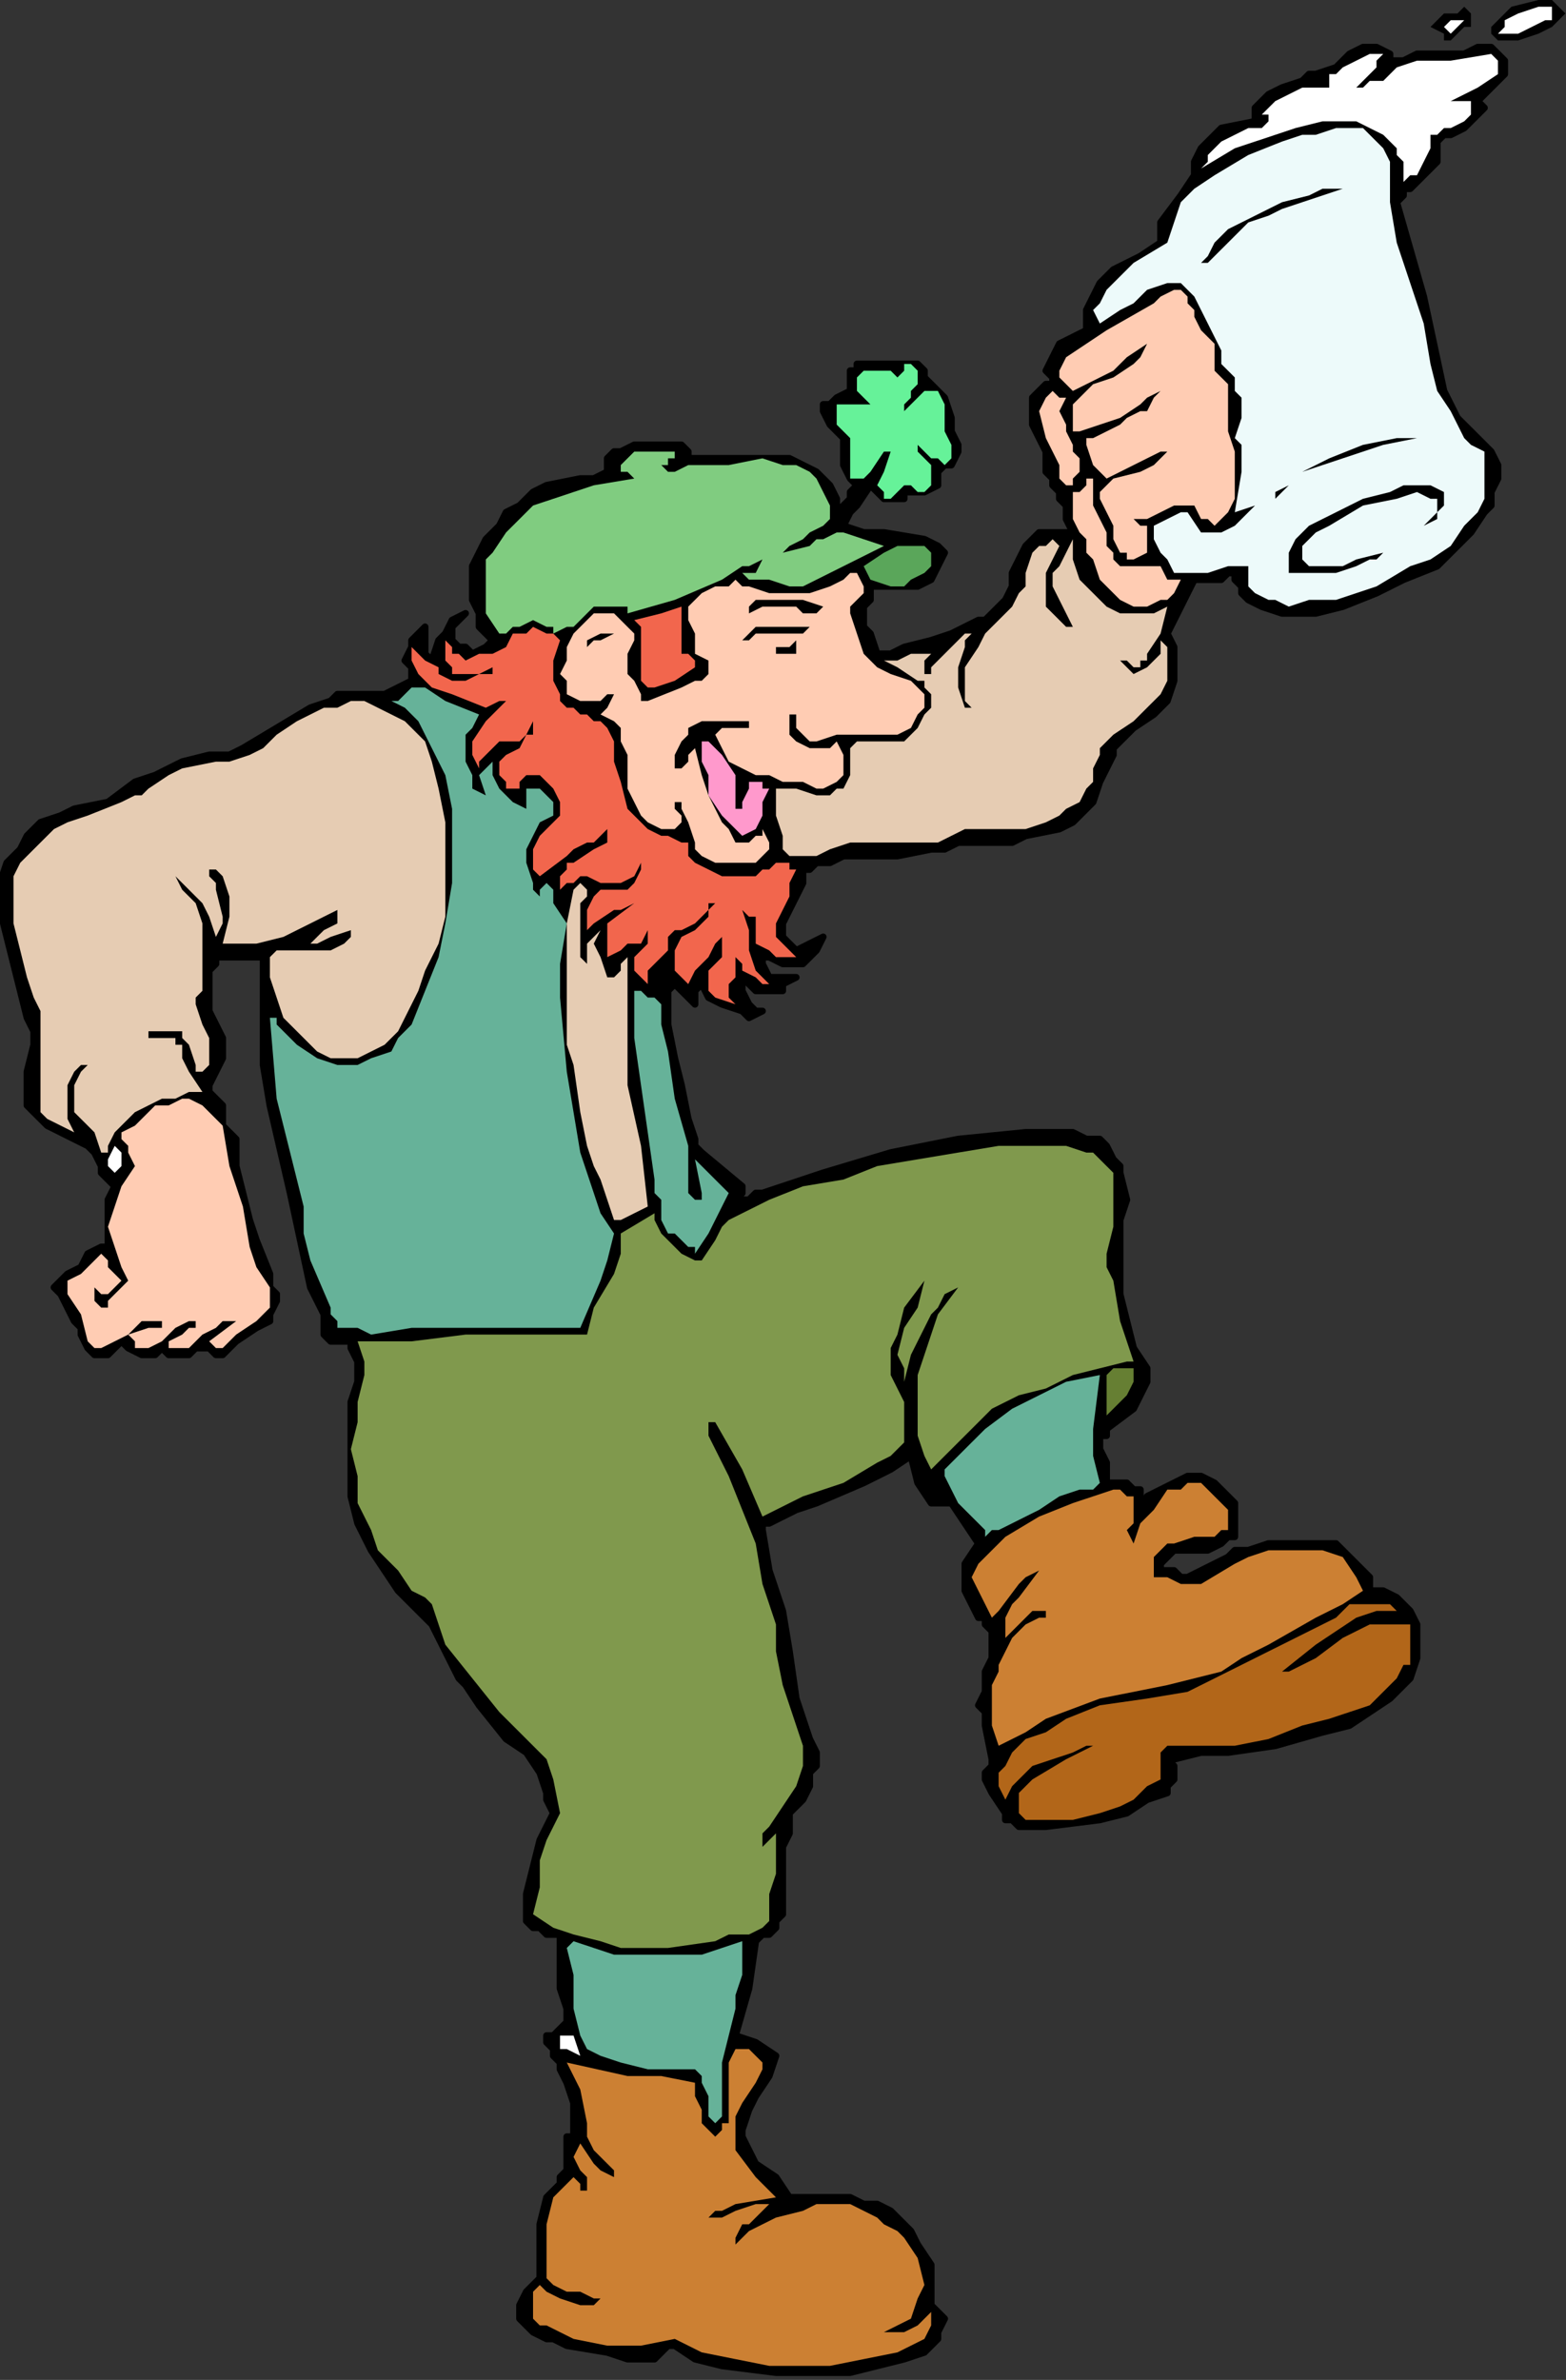 <?xml version="1.0" encoding="UTF-8" standalone="no"?>
<svg
   xmlns:dc="http://purl.org/dc/elements/1.1/"
   xmlns:cc="http://creativecommons.org/ns#"
   xmlns:rdf="http://www.w3.org/1999/02/22-rdf-syntax-ns#"
   xmlns:svg="http://www.w3.org/2000/svg"
   xmlns="http://www.w3.org/2000/svg"
   xmlns:sodipodi="http://sodipodi.sourceforge.net/DTD/sodipodi-0.dtd"
   xmlns:inkscape="http://www.inkscape.org/namespaces/inkscape"
   version="1.0"
   width="49.16mm"
   height="74.701mm"
   id="svg88"
   sodipodi:docname="CS004039.WMF">
  <rect width="100%" height="100%" fill="#333333" stroke="none"/>
  <sodipodi:namedview
     pagecolor="#ffffff"
     bordercolor="#666666"
     borderopacity="1"
     objecttolerance="10"
     gridtolerance="10"
     guidetolerance="10"
     inkscape:pageopacity="0"
     inkscape:pageshadow="2"
     inkscape:window-width="640"
     inkscape:window-height="480"
     id="namedview90" />
  <defs
     id="defs6">
    <clipPath
       clipPathUnits="userSpaceOnUse"
       id="clipWmfPath1">
      <path
         d="M 0,0 L 185.733,0 L 185.733,282.267 L 0,282.267 z"
         id="path2" />
    </clipPath>
    <pattern
       id="WMFhbasepattern"
       patternUnits="userSpaceOnUse"
       width="6"
       height="6"
       x="0"
       y="0" />
  </defs>
  <path
     style="fill:#000000;fill-rule:nonzero;fill-opacity:1;stroke:none;"
     clip-path="url(#clipWmfPath1)"
     d="  M 185.733,1.599   L 184.132,3.198   L 182.531,3.998   L 180.129,4.798   L 177.728,4.798   L 176.927,3.998   L 176.927,3.998   L 176.927,3.198   L 177.728,2.399   L 178.528,1.599   L 179.329,0.8   L 182.531,0   L 183.332,0   L 184.132,0   L 185.733,1.599  z "
     id="path8" />
  <path
     style="fill:#ffffff;fill-rule:nonzero;fill-opacity:1;stroke:none;"
     clip-path="url(#clipWmfPath1)"
     d="  M 184.132,1.599   L 184.132,2.399   L 183.332,2.399   L 181.73,3.198   L 180.129,3.998   L 178.528,3.998   L 178.528,3.998   L 177.728,3.998   L 178.528,3.198   L 178.528,2.399   L 180.129,1.599   L 182.531,0.8   L 184.132,0.8   L 184.132,1.599  z "
     id="path10" />
  <path
     style="fill:#000000;fill-rule:nonzero;fill-opacity:1;stroke:none;"
     clip-path="url(#clipWmfPath1)"
     d="  M 174.525,2.399   L 174.525,3.198   L 173.725,3.198   L 172.124,4.798   L 171.323,4.798   L 171.323,3.998   L 169.722,3.198   L 170.522,2.399   L 171.323,1.599   L 172.924,1.599   L 173.725,0.8   L 174.525,1.599   L 174.525,2.399  z "
     id="path12" />
  <path
     style="fill:#ffffff;fill-rule:nonzero;fill-opacity:1;stroke:none;"
     clip-path="url(#clipWmfPath1)"
     d="  M 173.725,2.399   L 172.924,3.198   L 172.124,3.998   L 172.124,3.998   L 171.323,3.198   L 171.323,3.198   L 171.323,3.198   L 172.124,2.399   L 173.725,2.399   L 173.725,2.399  z "
     id="path14" />
  <path
     style="fill:#000000;fill-rule:nonzero;fill-opacity:1;stroke:none;"
     clip-path="url(#clipWmfPath1)"
     d="  M 164.918,6.397   L 164.918,7.197   L 165.719,7.197   L 166.52,7.197   L 168.121,6.397   L 168.921,6.397   L 170.522,6.397   L 172.124,6.397   L 173.725,6.397   L 175.326,5.597   L 176.927,5.597   L 177.728,6.397   L 177.728,6.397   L 178.528,7.197   L 178.528,7.996   L 178.528,8.796   L 177.728,9.595   L 176.927,10.395   L 175.326,11.994   L 176.126,12.794   L 175.326,13.594   L 174.525,14.393   L 173.725,15.193   L 172.124,15.992   L 171.323,15.992   L 170.522,16.792   L 170.522,17.592   L 170.522,19.191   L 169.722,19.991   L 168.121,21.59   L 167.32,22.389   L 166.52,22.389   L 166.52,23.189   L 165.719,23.989   L 168.921,35.183   L 171.323,46.378   L 172.124,47.977   L 172.924,49.577   L 175.326,51.975   L 176.927,53.575   L 177.728,55.174   L 177.728,56.773   L 176.927,58.372   L 176.927,59.972   L 176.126,60.771   L 174.525,63.17   L 170.522,67.168   L 166.52,68.768   L 163.317,70.367   L 159.314,71.966   L 156.112,72.766   L 153.71,72.766   L 152.109,72.766   L 149.707,71.966   L 148.106,71.166   L 147.306,70.367   L 147.306,70.367   L 147.306,69.567   L 146.505,68.768   L 146.505,67.968   L 145.705,67.968   L 144.904,68.768   L 143.303,68.768   L 142.502,68.768   L 141.702,68.768   L 140.101,71.966   L 138.499,75.164   L 139.3,76.764   L 139.3,79.163   L 139.3,80.762   L 138.499,83.161   L 136.898,84.76   L 134.497,86.359   L 132.895,87.958   L 132.095,88.758   L 132.095,89.558   L 131.294,91.157   L 130.494,92.756   L 129.693,95.155   L 128.893,95.955   L 127.291,97.554   L 125.69,98.354   L 121.687,99.153   L 120.086,99.953   L 117.684,99.953   L 116.083,99.953   L 113.682,99.953   L 112.08,100.752   L 110.479,100.752   L 106.476,101.552   L 102.474,101.552   L 100.072,101.552   L 98.471,102.352   L 96.87,102.352   L 96.069,103.151   L 95.268,103.151   L 95.268,104.751   L 94.468,106.35   L 93.667,107.949   L 92.867,109.548   L 92.867,111.147   L 93.667,111.947   L 93.667,111.947   L 94.468,112.747   L 96.069,111.947   L 97.67,111.147   L 96.87,112.747   L 96.069,113.546   L 95.268,114.346   L 94.468,114.346   L 93.667,114.346   L 92.867,114.346   L 91.266,113.546   L 90.465,113.546   L 90.465,114.346   L 90.465,114.346   L 91.266,115.945   L 92.066,115.945   L 92.066,115.945   L 93.667,115.945   L 94.468,115.945   L 94.468,115.945   L 92.867,116.745   L 92.867,117.544   L 92.066,117.544   L 90.465,117.544   L 89.664,117.544   L 88.063,115.945   L 88.063,116.745   L 88.063,117.544   L 88.864,119.144   L 89.664,119.943   L 90.465,119.943   L 90.465,119.943   L 88.864,120.743   L 88.063,119.943   L 85.661,119.144   L 84.06,118.344   L 83.26,116.745   L 82.459,117.544   L 82.459,118.344   L 82.459,119.144   L 81.659,118.344   L 80.057,116.745   L 79.257,117.544   L 79.257,121.543   L 80.057,125.541   L 80.858,128.739   L 81.659,132.737   L 82.459,135.136   L 82.459,135.936   L 82.459,135.936   L 83.26,136.735   L 88.063,140.734   L 88.063,140.734   L 88.063,141.533   L 87.263,142.333   L 87.263,142.333   L 88.063,142.333   L 88.864,142.333   L 89.664,141.533   L 90.465,141.533   L 97.67,139.134   L 105.676,136.735   L 113.682,135.136   L 121.687,134.337   L 124.89,134.337   L 127.291,134.337   L 128.893,135.136   L 130.494,135.136   L 131.294,135.936   L 132.095,137.535   L 132.895,138.335   L 132.895,139.134   L 133.696,142.333   L 132.895,144.732   L 132.895,147.131   L 132.895,150.329   L 132.895,153.527   L 133.696,156.726   L 134.497,159.924   L 136.098,162.323   L 136.098,163.123   L 136.098,163.123   L 136.098,163.923   L 135.297,165.522   L 134.497,167.121   L 131.294,169.52   L 131.294,170.32   L 130.494,170.32   L 130.494,171.919   L 131.294,173.518   L 131.294,175.117   L 131.294,175.917   L 131.294,175.917   L 133.696,175.917   L 134.497,176.717   L 135.297,176.717   L 135.297,177.516   L 135.297,178.316   L 135.297,178.316   L 136.098,178.316   L 136.098,177.516   L 137.699,176.717   L 139.3,175.917   L 140.901,175.117   L 141.702,175.117   L 142.502,175.117   L 144.103,175.917   L 145.705,177.516   L 146.505,178.316   L 146.505,179.915   L 146.505,181.514   L 146.505,182.314   L 145.705,182.314   L 144.904,183.113   L 143.303,183.913   L 141.702,183.913   L 140.101,183.913   L 139.3,183.913   L 138.499,184.713   L 137.699,185.512   L 137.699,186.312   L 138.499,186.312   L 139.3,186.312   L 140.101,187.112   L 140.901,187.112   L 142.502,186.312   L 144.103,185.512   L 145.705,184.713   L 146.505,183.913   L 148.106,183.913   L 150.508,183.113   L 153.71,183.113   L 156.112,183.113   L 158.514,183.113   L 160.115,184.713   L 161.716,186.312   L 162.517,187.112   L 162.517,188.711   L 163.317,188.711   L 164.118,188.711   L 165.719,189.51   L 166.52,190.31   L 167.32,191.11   L 168.121,192.709   L 168.121,194.308   L 168.121,196.707   L 167.32,199.106   L 164.918,201.505   L 162.517,203.104   L 160.115,204.703   L 156.913,205.503   L 151.309,207.102   L 145.705,207.902   L 144.103,207.902   L 142.502,207.902   L 139.3,208.701   L 138.499,208.701   L 139.3,209.501   L 139.3,211.1   L 138.499,211.9   L 138.499,212.7   L 136.098,213.499   L 133.696,215.098   L 130.494,215.898   L 124.089,216.698   L 120.887,216.698   L 120.086,215.898   L 119.286,215.898   L 119.286,215.098   L 117.684,212.7   L 116.884,211.1   L 116.884,210.301   L 117.684,209.501   L 117.684,208.701   L 116.884,204.703   L 116.884,203.104   L 116.083,202.304   L 116.884,200.705   L 116.884,198.306   L 117.684,196.707   L 117.684,193.509   L 116.884,192.709   L 116.884,191.909   L 116.083,191.909   L 115.283,190.31   L 114.482,188.711   L 114.482,187.112   L 114.482,185.512   L 116.083,183.113   L 114.482,180.715   L 112.881,178.316   L 110.479,178.316   L 108.878,175.917   L 108.078,172.718   L 108.078,172.718   L 105.676,174.318   L 102.474,175.917   L 96.87,178.316   L 94.468,179.115   L 91.266,180.715   L 90.465,180.715   L 90.465,181.514   L 91.266,186.312   L 92.867,191.11   L 93.667,195.907   L 94.468,201.505   L 95.268,203.904   L 96.069,206.303   L 96.87,207.902   L 96.87,209.501   L 96.069,210.301   L 96.069,211.9   L 95.268,213.499   L 93.667,215.098   L 93.667,217.497   L 92.867,219.097   L 92.867,223.894   L 92.867,227.093   L 92.066,227.892   L 92.066,228.692   L 91.266,229.492   L 90.465,229.492   L 89.664,230.291   L 89.664,230.291   L 88.864,235.889   L 87.263,241.486   L 89.664,242.286   L 92.066,243.885   L 91.266,246.284   L 89.664,248.683   L 88.864,250.282   L 88.063,252.681   L 88.063,253.48   L 88.864,255.08   L 89.664,256.679   L 92.066,258.278   L 93.667,260.677   L 96.87,260.677   L 100.872,260.677   L 102.474,261.476   L 104.075,261.476   L 105.676,262.276   L 107.277,263.875   L 108.078,264.675   L 108.878,266.274   L 110.479,268.673   L 110.479,269.473   L 110.479,271.072   L 110.479,273.471   L 111.28,274.27   L 112.08,275.07   L 111.28,276.669   L 111.28,277.469   L 110.479,278.269   L 109.679,279.068   L 107.277,279.868   L 104.075,280.667   L 100.872,281.467   L 98.471,281.467   L 92.066,281.467   L 85.661,280.667   L 82.459,279.868   L 80.057,278.269   L 79.257,278.269   L 78.456,279.068   L 77.656,279.868   L 74.453,279.868   L 72.052,279.068   L 67.248,278.269   L 65.647,277.469   L 64.847,277.469   L 63.245,276.669   L 62.445,275.87   L 61.644,275.07   L 61.644,273.471   L 62.445,271.872   L 63.245,271.072   L 64.046,270.272   L 64.046,269.473   L 64.046,268.673   L 64.046,266.274   L 64.046,265.475   L 64.046,263.875   L 64.847,260.677   L 66.448,259.078   L 66.448,258.278   L 67.248,257.478   L 67.248,255.08   L 67.248,253.48   L 68.049,253.48   L 68.049,252.681   L 68.049,251.081   L 68.049,249.482   L 67.248,247.083   L 66.448,245.484   L 66.448,244.684   L 65.647,243.885   L 65.647,243.085   L 64.847,242.286   L 64.847,241.486   L 65.647,241.486   L 66.448,240.686   L 67.248,239.887   L 67.248,238.287   L 66.448,235.889   L 66.448,233.49   L 66.448,231.091   L 66.448,230.291   L 66.448,229.492   L 64.847,229.492   L 64.046,228.692   L 63.245,228.692   L 62.445,227.892   L 62.445,224.694   L 63.245,221.495   L 64.046,218.297   L 65.647,215.098   L 64.847,213.499   L 64.847,212.7   L 64.046,210.301   L 62.445,207.902   L 60.043,206.303   L 56.841,202.304   L 55.24,199.906   L 54.439,199.106   L 53.639,197.507   L 52.838,195.907   L 52.037,194.308   L 51.237,192.709   L 49.636,191.11   L 47.234,188.711   L 45.633,186.312   L 44.032,183.913   L 42.43,180.715   L 41.63,177.516   L 41.63,175.117   L 41.63,171.919   L 41.63,168.72   L 41.63,166.321   L 42.43,163.923   L 42.43,162.323   L 42.43,161.524   L 41.63,159.924   L 41.63,159.125   L 40.029,159.125   L 39.228,159.125   L 39.228,159.125   L 38.428,158.325   L 38.428,155.926   L 36.826,152.728   L 34.425,141.533   L 32.023,131.138   L 31.222,126.34   L 31.222,122.342   L 31.222,113.546   L 30.422,113.546   L 25.618,113.546   L 25.618,114.346   L 24.818,115.146   L 24.818,117.544   L 24.818,118.344   L 24.818,119.943   L 25.618,121.543   L 26.419,123.142   L 26.419,124.741   L 26.419,124.741   L 26.419,125.541   L 25.618,127.14   L 24.818,128.739   L 24.818,129.539   L 25.618,130.338   L 26.419,131.138   L 26.419,132.737   L 26.419,133.537   L 28.02,135.136   L 28.02,138.335   L 28.821,141.533   L 29.621,144.732   L 30.422,147.131   L 32.023,151.129   L 32.023,152.728   L 32.824,153.527   L 32.824,154.327   L 32.023,155.926   L 32.023,156.726   L 30.422,157.526   L 28.02,159.125   L 27.22,159.924   L 26.419,160.724   L 25.618,160.724   L 24.818,159.924   L 23.217,159.924   L 23.217,159.924   L 22.416,160.724   L 21.616,160.724   L 21.616,160.724   L 20.014,160.724   L 19.214,159.924   L 19.214,159.924   L 18.413,160.724   L 16.812,160.724   L 15.211,159.924   L 14.41,159.125   L 12.809,160.724   L 12.009,160.724   L 12.009,160.724   L 11.208,160.724   L 10.407,159.924   L 10.407,159.924   L 9.607,158.325   L 9.607,157.526   L 8.806,156.726   L 8.006,155.127   L 7.205,153.527   L 6.405,152.728   L 7.205,151.928   L 8.006,151.129   L 9.607,150.329   L 10.407,148.73   L 12.009,147.93   L 12.809,147.93   L 12.809,143.932   L 12.809,142.333   L 13.61,140.734   L 12.009,139.134   L 12.009,138.335   L 11.208,136.735   L 10.407,135.936   L 8.806,135.136   L 7.205,134.337   L 5.604,133.537   L 4.803,132.737   L 4.003,131.938   L 3.202,131.138   L 3.202,129.539   L 3.202,127.14   L 4.003,123.941   L 4.003,122.342   L 3.202,120.743   L 0,107.949   L 0,104.751   L 0.801,102.352   L 2.402,100.752   L 3.202,99.153   L 4.803,97.554   L 7.205,96.754   L 8.806,95.955   L 12.809,95.155   L 16.011,92.756   L 18.413,91.957   L 21.616,90.357   L 24.818,89.558   L 27.22,89.558   L 28.821,88.758   L 32.824,86.359   L 36.826,83.96   L 39.228,83.161   L 40.029,82.361   L 41.63,82.361   L 43.231,82.361   L 45.633,82.361   L 47.234,81.561   L 48.835,80.762   L 48.835,79.163   L 48.034,78.363   L 48.835,76.764   L 48.835,75.964   L 49.636,75.164   L 49.636,75.164   L 50.436,74.365   L 50.436,74.365   L 50.436,75.164   L 50.436,75.964   L 50.436,77.563   L 50.436,77.563   L 51.237,78.363   L 52.037,75.964   L 52.838,75.164   L 53.639,73.565   L 55.24,72.766   L 53.639,74.365   L 53.639,75.164   L 53.639,75.964   L 53.639,75.964   L 54.439,76.764   L 55.24,76.764   L 56.04,77.563   L 57.641,76.764   L 57.641,76.764   L 58.442,75.964   L 58.442,75.964   L 56.841,74.365   L 56.841,72.766   L 56.04,71.166   L 56.04,68.768   L 56.04,67.168   L 56.841,65.569   L 57.641,63.97   L 59.243,62.371   L 60.043,60.771   L 61.644,59.972   L 63.245,58.372   L 64.847,57.573   L 68.849,56.773   L 70.451,56.773   L 72.052,55.974   L 72.052,55.174   L 72.052,55.174   L 72.052,54.374   L 72.852,53.575   L 73.653,53.575   L 75.254,52.775   L 77.656,52.775   L 80.057,52.775   L 80.858,52.775   L 81.659,53.575   L 81.659,54.374   L 81.659,54.374   L 87.263,54.374   L 90.465,54.374   L 91.266,54.374   L 93.667,54.374   L 95.268,55.174   L 96.87,55.974   L 98.471,57.573   L 99.271,59.172   L 99.271,60.771   L 100.072,59.972   L 100.872,59.172   L 100.872,58.372   L 101.673,57.573   L 101.673,57.573   L 101.673,57.573   L 100.872,56.773   L 100.072,55.174   L 100.072,54.374   L 100.072,53.575   L 100.072,52.775   L 100.072,52.775   L 100.072,51.975   L 99.271,51.176   L 98.471,50.376   L 97.67,48.777   L 97.67,47.977   L 98.471,47.977   L 98.471,47.977   L 99.271,47.178   L 99.271,47.178   L 100.872,46.378   L 100.872,44.779   L 100.872,43.979   L 101.673,43.979   L 101.673,43.18   L 102.474,43.18   L 104.075,43.18   L 104.875,43.18   L 105.676,43.18   L 107.277,43.18   L 108.878,43.18   L 109.679,43.979   L 109.679,44.779   L 109.679,44.779   L 110.479,45.578   L 111.28,46.378   L 111.28,46.378   L 112.08,47.178   L 112.881,49.577   L 112.881,51.176   L 113.682,52.775   L 113.682,53.575   L 112.881,55.174   L 112.08,55.174   L 111.28,55.974   L 111.28,56.773   L 111.28,57.573   L 111.28,57.573   L 109.679,58.372   L 108.078,58.372   L 107.277,58.372   L 107.277,59.172   L 106.476,59.172   L 105.676,59.172   L 104.875,59.172   L 104.875,59.172   L 104.075,58.372   L 103.274,57.573   L 101.673,59.972   L 100.872,60.771   L 100.072,62.371   L 102.474,63.17   L 104.875,63.17   L 109.679,63.97   L 111.28,64.769   L 112.08,65.569   L 111.28,67.168   L 110.479,68.768   L 108.878,69.567   L 107.277,69.567   L 103.274,69.567   L 103.274,71.166   L 102.474,71.966   L 102.474,72.766   L 102.474,73.565   L 102.474,74.365   L 103.274,75.164   L 104.075,77.563   L 105.676,77.563   L 107.277,76.764   L 110.479,75.964   L 112.881,75.164   L 116.083,73.565   L 116.884,73.565   L 117.684,72.766   L 119.286,71.166   L 120.086,69.567   L 120.086,67.968   L 120.887,66.369   L 121.687,64.769   L 122.488,63.97   L 123.289,63.17   L 124.89,63.17   L 125.69,63.17   L 126.491,63.17   L 127.291,63.17   L 126.491,61.571   L 126.491,59.972   L 125.69,59.172   L 125.69,58.372   L 124.89,57.573   L 124.89,56.773   L 124.089,55.974   L 124.089,53.575   L 123.289,51.975   L 122.488,50.376   L 122.488,49.577   L 122.488,47.977   L 122.488,47.178   L 124.089,45.578   L 124.89,45.578   L 124.89,44.779   L 124.089,43.979   L 124.89,42.38   L 125.69,40.781   L 127.291,39.981   L 128.893,39.181   L 128.893,38.382   L 128.893,37.582   L 128.893,36.783   L 129.693,35.183   L 130.494,33.584   L 131.294,32.785   L 132.095,31.985   L 135.297,30.386   L 137.699,28.786   L 137.699,27.987   L 137.699,27.987   L 137.699,26.388   L 140.101,23.189   L 141.702,20.79   L 141.702,19.191   L 142.502,17.592   L 143.303,16.792   L 144.904,15.193   L 148.907,14.393   L 148.907,13.594   L 148.907,12.794   L 150.508,11.195   L 152.109,10.395   L 154.511,9.595   L 155.311,8.796   L 156.112,8.796   L 158.514,7.996   L 160.115,6.397   L 161.716,5.597   L 162.517,5.597   L 163.317,5.597   L 164.918,6.397  z "
     id="path16" />
  <path
     style="fill:none;stroke:#000000;stroke-width:0.801px;stroke-linecap:round;stroke-linejoin:round;stroke-miterlimit:4;stroke-dasharray:none;stroke-opacity:1;"
     clip-path="url(#clipWmfPath1)"
     d="  M 164.918,6.397   L 164.918,7.197   L 165.719,7.197   L 166.52,7.197   L 168.121,6.397   L 168.921,6.397   L 170.522,6.397   L 172.124,6.397   L 173.725,6.397   L 175.326,5.597   L 176.927,5.597   L 177.728,6.397   L 177.728,6.397   L 178.528,7.197   L 178.528,7.996   L 178.528,8.796   L 177.728,9.595   L 176.927,10.395   L 175.326,11.994   L 176.126,12.794   L 175.326,13.594   L 174.525,14.393   L 173.725,15.193   L 172.124,15.992   L 171.323,15.992   L 170.522,16.792   L 170.522,17.592   L 170.522,19.191   L 169.722,19.991   L 168.121,21.59   L 167.32,22.389   L 166.52,22.389   L 166.52,23.189   L 165.719,23.989   L 168.921,35.183   L 171.323,46.378   L 172.124,47.977   L 172.924,49.577   L 175.326,51.975   L 176.927,53.575   L 177.728,55.174   L 177.728,56.773   L 176.927,58.372   L 176.927,59.972   L 176.126,60.771   L 174.525,63.17   L 170.522,67.168   L 166.52,68.768   L 163.317,70.367   L 159.314,71.966   L 156.112,72.766   L 153.71,72.766   L 152.109,72.766   L 149.707,71.966   L 148.106,71.166   L 147.306,70.367   L 147.306,70.367   L 147.306,69.567   L 146.505,68.768   L 146.505,67.968   L 145.705,67.968   L 144.904,68.768   L 143.303,68.768   L 142.502,68.768   L 141.702,68.768   L 140.101,71.966   L 138.499,75.164   L 139.3,76.764   L 139.3,79.163   L 139.3,80.762   L 138.499,83.161   L 136.898,84.76   L 134.497,86.359   L 132.895,87.958   L 132.095,88.758   L 132.095,89.558   L 131.294,91.157   L 130.494,92.756   L 129.693,95.155   L 128.893,95.955   L 127.291,97.554   L 125.69,98.354   L 121.687,99.153   L 120.086,99.953   L 117.684,99.953   L 116.083,99.953   L 113.682,99.953   L 112.08,100.752   L 110.479,100.752   L 106.476,101.552   L 102.474,101.552   L 100.072,101.552   L 98.471,102.352   L 96.87,102.352   L 96.069,103.151   L 95.268,103.151   L 95.268,104.751   L 94.468,106.35   L 93.667,107.949   L 92.867,109.548   L 92.867,111.147   L 93.667,111.947   L 93.667,111.947   L 94.468,112.747   L 96.069,111.947   L 97.67,111.147   L 96.87,112.747   L 96.069,113.546   L 95.268,114.346   L 94.468,114.346   L 93.667,114.346   L 92.867,114.346   L 91.266,113.546   L 90.465,113.546   L 90.465,114.346   L 90.465,114.346   L 91.266,115.945   L 92.066,115.945   L 92.066,115.945   L 93.667,115.945   L 94.468,115.945   L 94.468,115.945   L 92.867,116.745   L 92.867,117.544   L 92.066,117.544   L 90.465,117.544   L 89.664,117.544   L 88.063,115.945   L 88.063,116.745   L 88.063,117.544   L 88.864,119.144   L 89.664,119.943   L 90.465,119.943   L 90.465,119.943   L 88.864,120.743   L 88.063,119.943   L 85.661,119.144   L 84.06,118.344   L 83.26,116.745   L 82.459,117.544   L 82.459,118.344   L 82.459,119.144   L 81.659,118.344   L 80.057,116.745   L 79.257,117.544   L 79.257,121.543   L 80.057,125.541   L 80.858,128.739   L 81.659,132.737   L 82.459,135.136   L 82.459,135.936   L 82.459,135.936   L 83.26,136.735   L 88.063,140.734   L 88.063,140.734   L 88.063,141.533   L 87.263,142.333   L 87.263,142.333   L 88.063,142.333   L 88.864,142.333   L 89.664,141.533   L 90.465,141.533   L 97.67,139.134   L 105.676,136.735   L 113.682,135.136   L 121.687,134.337   L 124.89,134.337   L 127.291,134.337   L 128.893,135.136   L 130.494,135.136   L 131.294,135.936   L 132.095,137.535   L 132.895,138.335   L 132.895,139.134   L 133.696,142.333   L 132.895,144.732   L 132.895,147.131   L 132.895,150.329   L 132.895,153.527   L 133.696,156.726   L 134.497,159.924   L 136.098,162.323   L 136.098,163.123   L 136.098,163.123   L 136.098,163.923   L 135.297,165.522   L 134.497,167.121   L 131.294,169.52   L 131.294,170.32   L 130.494,170.32   L 130.494,171.919   L 131.294,173.518   L 131.294,175.117   L 131.294,175.917   L 131.294,175.917   L 133.696,175.917   L 134.497,176.717   L 135.297,176.717   L 135.297,177.516   L 135.297,178.316   L 135.297,178.316   L 136.098,178.316   L 136.098,177.516   L 137.699,176.717   L 139.3,175.917   L 140.901,175.117   L 141.702,175.117   L 142.502,175.117   L 144.103,175.917   L 145.705,177.516   L 146.505,178.316   L 146.505,179.915   L 146.505,181.514   L 146.505,182.314   L 145.705,182.314   L 144.904,183.113   L 143.303,183.913   L 141.702,183.913   L 140.101,183.913   L 139.3,183.913   L 138.499,184.713   L 137.699,185.512   L 137.699,186.312   L 138.499,186.312   L 139.3,186.312   L 140.101,187.112   L 140.901,187.112   L 142.502,186.312   L 144.103,185.512   L 145.705,184.713   L 146.505,183.913   L 148.106,183.913   L 150.508,183.113   L 153.71,183.113   L 156.112,183.113   L 158.514,183.113   L 160.115,184.713   L 161.716,186.312   L 162.517,187.112   L 162.517,188.711   L 163.317,188.711   L 164.118,188.711   L 165.719,189.51   L 166.52,190.31   L 167.32,191.11   L 168.121,192.709   L 168.121,194.308   L 168.121,196.707   L 167.32,199.106   L 164.918,201.505   L 162.517,203.104   L 160.115,204.703   L 156.913,205.503   L 151.309,207.102   L 145.705,207.902   L 144.103,207.902   L 142.502,207.902   L 139.3,208.701   L 138.499,208.701   L 139.3,209.501   L 139.3,211.1   L 138.499,211.9   L 138.499,212.7   L 136.098,213.499   L 133.696,215.098   L 130.494,215.898   L 124.089,216.698   L 120.887,216.698   L 120.086,215.898   L 119.286,215.898   L 119.286,215.098   L 117.684,212.7   L 116.884,211.1   L 116.884,210.301   L 117.684,209.501   L 117.684,208.701   L 116.884,204.703   L 116.884,203.104   L 116.083,202.304   L 116.884,200.705   L 116.884,198.306   L 117.684,196.707   L 117.684,193.509   L 116.884,192.709   L 116.884,191.909   L 116.083,191.909   L 115.283,190.31   L 114.482,188.711   L 114.482,187.112   L 114.482,185.512   L 116.083,183.113   L 114.482,180.715   L 112.881,178.316   L 110.479,178.316   L 108.878,175.917   L 108.078,172.718   L 108.078,172.718   L 105.676,174.318   L 102.474,175.917   L 96.87,178.316   L 94.468,179.115   L 91.266,180.715   L 90.465,180.715   L 90.465,181.514   L 91.266,186.312   L 92.867,191.11   L 93.667,195.907   L 94.468,201.505   L 95.268,203.904   L 96.069,206.303   L 96.87,207.902   L 96.87,209.501   L 96.069,210.301   L 96.069,211.9   L 95.268,213.499   L 93.667,215.098   L 93.667,217.497   L 92.867,219.097   L 92.867,223.894   L 92.867,227.093   L 92.066,227.892   L 92.066,228.692   L 91.266,229.492   L 90.465,229.492   L 89.664,230.291   L 89.664,230.291   L 88.864,235.889   L 87.263,241.486   L 89.664,242.286   L 92.066,243.885   L 91.266,246.284   L 89.664,248.683   L 88.864,250.282   L 88.063,252.681   L 88.063,253.48   L 88.864,255.08   L 89.664,256.679   L 92.066,258.278   L 93.667,260.677   L 96.87,260.677   L 100.872,260.677   L 102.474,261.476   L 104.075,261.476   L 105.676,262.276   L 107.277,263.875   L 108.078,264.675   L 108.878,266.274   L 110.479,268.673   L 110.479,269.473   L 110.479,271.072   L 110.479,273.471   L 111.28,274.27   L 112.08,275.07   L 111.28,276.669   L 111.28,277.469   L 110.479,278.269   L 109.679,279.068   L 107.277,279.868   L 104.075,280.667   L 100.872,281.467   L 98.471,281.467   L 92.066,281.467   L 85.661,280.667   L 82.459,279.868   L 80.057,278.269   L 79.257,278.269   L 78.456,279.068   L 77.656,279.868   L 74.453,279.868   L 72.052,279.068   L 67.248,278.269   L 65.647,277.469   L 64.847,277.469   L 63.245,276.669   L 62.445,275.87   L 61.644,275.07   L 61.644,273.471   L 62.445,271.872   L 63.245,271.072   L 64.046,270.272   L 64.046,269.473   L 64.046,268.673   L 64.046,266.274   L 64.046,265.475   L 64.046,263.875   L 64.847,260.677   L 66.448,259.078   L 66.448,258.278   L 67.248,257.478   L 67.248,255.08   L 67.248,253.48   L 68.049,253.48   L 68.049,252.681   L 68.049,251.081   L 68.049,249.482   L 67.248,247.083   L 66.448,245.484   L 66.448,244.684   L 65.647,243.885   L 65.647,243.085   L 64.847,242.286   L 64.847,241.486   L 65.647,241.486   L 66.448,240.686   L 67.248,239.887   L 67.248,238.287   L 66.448,235.889   L 66.448,233.49   L 66.448,231.091   L 66.448,230.291   L 66.448,229.492   L 64.847,229.492   L 64.046,228.692   L 63.245,228.692   L 62.445,227.892   L 62.445,224.694   L 63.245,221.495   L 64.046,218.297   L 65.647,215.098   L 64.847,213.499   L 64.847,212.7   L 64.046,210.301   L 62.445,207.902   L 60.043,206.303   L 56.841,202.304   L 55.24,199.906   L 54.439,199.106   L 53.639,197.507   L 52.838,195.907   L 52.037,194.308   L 51.237,192.709   L 49.636,191.11   L 47.234,188.711   L 45.633,186.312   L 44.032,183.913   L 42.43,180.715   L 41.63,177.516   L 41.63,175.117   L 41.63,171.919   L 41.63,168.72   L 41.63,166.321   L 42.43,163.923   L 42.43,162.323   L 42.43,161.524   L 41.63,159.924   L 41.63,159.125   L 40.029,159.125   L 39.228,159.125   L 39.228,159.125   L 38.428,158.325   L 38.428,155.926   L 36.826,152.728   L 34.425,141.533   L 32.023,131.138   L 31.222,126.34   L 31.222,122.342   L 31.222,113.546   L 30.422,113.546   L 25.618,113.546   L 25.618,114.346   L 24.818,115.146   L 24.818,117.544   L 24.818,118.344   L 24.818,119.943   L 25.618,121.543   L 26.419,123.142   L 26.419,124.741   L 26.419,124.741   L 26.419,125.541   L 25.618,127.14   L 24.818,128.739   L 24.818,129.539   L 25.618,130.338   L 26.419,131.138   L 26.419,132.737   L 26.419,133.537   L 28.02,135.136   L 28.02,138.335   L 28.821,141.533   L 29.621,144.732   L 30.422,147.131   L 32.023,151.129   L 32.023,152.728   L 32.824,153.527   L 32.824,154.327   L 32.023,155.926   L 32.023,156.726   L 30.422,157.526   L 28.02,159.125   L 27.22,159.924   L 26.419,160.724   L 25.618,160.724   L 24.818,159.924   L 23.217,159.924   L 23.217,159.924   L 22.416,160.724   L 21.616,160.724   L 21.616,160.724   L 20.014,160.724   L 19.214,159.924   L 19.214,159.924   L 18.413,160.724   L 16.812,160.724   L 15.211,159.924   L 14.41,159.125   L 12.809,160.724   L 12.009,160.724   L 12.009,160.724   L 11.208,160.724   L 10.407,159.924   L 10.407,159.924   L 9.607,158.325   L 9.607,157.526   L 8.806,156.726   L 8.006,155.127   L 7.205,153.527   L 6.405,152.728   L 7.205,151.928   L 8.006,151.129   L 9.607,150.329   L 10.407,148.73   L 12.009,147.93   L 12.809,147.93   L 12.809,143.932   L 12.809,142.333   L 13.61,140.734   L 12.009,139.134   L 12.009,138.335   L 11.208,136.735   L 10.407,135.936   L 8.806,135.136   L 7.205,134.337   L 5.604,133.537   L 4.803,132.737   L 4.003,131.938   L 3.202,131.138   L 3.202,129.539   L 3.202,127.14   L 4.003,123.941   L 4.003,122.342   L 3.202,120.743   L 0,107.949   L 0,104.751   L 0.801,102.352   L 2.402,100.752   L 3.202,99.153   L 4.803,97.554   L 7.205,96.754   L 8.806,95.955   L 12.809,95.155   L 16.011,92.756   L 18.413,91.957   L 21.616,90.357   L 24.818,89.558   L 27.22,89.558   L 28.821,88.758   L 32.824,86.359   L 36.826,83.96   L 39.228,83.161   L 40.029,82.361   L 41.63,82.361   L 43.231,82.361   L 45.633,82.361   L 47.234,81.561   L 48.835,80.762   L 48.835,79.163   L 48.034,78.363   L 48.835,76.764   L 48.835,75.964   L 49.636,75.164   L 49.636,75.164   L 50.436,74.365   L 50.436,74.365   L 50.436,75.164   L 50.436,75.964   L 50.436,77.563   L 50.436,77.563   L 51.237,78.363   L 52.037,75.964   L 52.838,75.164   L 53.639,73.565   L 55.24,72.766   L 53.639,74.365   L 53.639,75.164   L 53.639,75.964   L 53.639,75.964   L 54.439,76.764   L 55.24,76.764   L 56.04,77.563   L 57.641,76.764   L 57.641,76.764   L 58.442,75.964   L 58.442,75.964   L 56.841,74.365   L 56.841,72.766   L 56.04,71.166   L 56.04,68.768   L 56.04,67.168   L 56.841,65.569   L 57.641,63.97   L 59.243,62.371   L 60.043,60.771   L 61.644,59.972   L 63.245,58.372   L 64.847,57.573   L 68.849,56.773   L 70.451,56.773   L 72.052,55.974   L 72.052,55.174   L 72.052,55.174   L 72.052,54.374   L 72.852,53.575   L 73.653,53.575   L 75.254,52.775   L 77.656,52.775   L 80.057,52.775   L 80.858,52.775   L 81.659,53.575   L 81.659,54.374   L 81.659,54.374   L 87.263,54.374   L 90.465,54.374   L 91.266,54.374   L 93.667,54.374   L 95.268,55.174   L 96.87,55.974   L 98.471,57.573   L 99.271,59.172   L 99.271,60.771   L 100.072,59.972   L 100.872,59.172   L 100.872,58.372   L 101.673,57.573   L 101.673,57.573   L 101.673,57.573   L 100.872,56.773   L 100.072,55.174   L 100.072,54.374   L 100.072,53.575   L 100.072,52.775   L 100.072,52.775   L 100.072,51.975   L 99.271,51.176   L 98.471,50.376   L 97.67,48.777   L 97.67,47.977   L 98.471,47.977   L 98.471,47.977   L 99.271,47.178   L 99.271,47.178   L 100.872,46.378   L 100.872,44.779   L 100.872,43.979   L 101.673,43.979   L 101.673,43.18   L 102.474,43.18   L 104.075,43.18   L 104.875,43.18   L 105.676,43.18   L 107.277,43.18   L 108.878,43.18   L 109.679,43.979   L 109.679,44.779   L 109.679,44.779   L 110.479,45.578   L 111.28,46.378   L 111.28,46.378   L 112.08,47.178   L 112.881,49.577   L 112.881,51.176   L 113.682,52.775   L 113.682,53.575   L 112.881,55.174   L 112.08,55.174   L 111.28,55.974   L 111.28,56.773   L 111.28,57.573   L 111.28,57.573   L 109.679,58.372   L 108.078,58.372   L 107.277,58.372   L 107.277,59.172   L 106.476,59.172   L 105.676,59.172   L 104.875,59.172   L 104.875,59.172   L 104.075,58.372   L 103.274,57.573   L 101.673,59.972   L 100.872,60.771   L 100.072,62.371   L 102.474,63.17   L 104.875,63.17   L 109.679,63.97   L 111.28,64.769   L 112.08,65.569   L 111.28,67.168   L 110.479,68.768   L 108.878,69.567   L 107.277,69.567   L 103.274,69.567   L 103.274,71.166   L 102.474,71.966   L 102.474,72.766   L 102.474,73.565   L 102.474,74.365   L 103.274,75.164   L 104.075,77.563   L 105.676,77.563   L 107.277,76.764   L 110.479,75.964   L 112.881,75.164   L 116.083,73.565   L 116.884,73.565   L 117.684,72.766   L 119.286,71.166   L 120.086,69.567   L 120.086,67.968   L 120.887,66.369   L 121.687,64.769   L 122.488,63.97   L 123.289,63.17   L 124.89,63.17   L 125.69,63.17   L 126.491,63.17   L 127.291,63.17   L 126.491,61.571   L 126.491,59.972   L 125.69,59.172   L 125.69,58.372   L 124.89,57.573   L 124.89,56.773   L 124.089,55.974   L 124.089,53.575   L 123.289,51.975   L 122.488,50.376   L 122.488,49.577   L 122.488,47.977   L 122.488,47.178   L 124.089,45.578   L 124.89,45.578   L 124.89,44.779   L 124.089,43.979   L 124.89,42.38   L 125.69,40.781   L 127.291,39.981   L 128.893,39.181   L 128.893,38.382   L 128.893,37.582   L 128.893,36.783   L 129.693,35.183   L 130.494,33.584   L 131.294,32.785   L 132.095,31.985   L 135.297,30.386   L 137.699,28.786   L 137.699,27.987   L 137.699,27.987   L 137.699,26.388   L 140.101,23.189   L 141.702,20.79   L 141.702,19.191   L 142.502,17.592   L 143.303,16.792   L 144.904,15.193   L 148.907,14.393   L 148.907,13.594   L 148.907,12.794   L 150.508,11.195   L 152.109,10.395   L 154.511,9.595   L 155.311,8.796   L 156.112,8.796   L 158.514,7.996   L 160.115,6.397   L 161.716,5.597   L 162.517,5.597   L 163.317,5.597   L 164.918,6.397  z "
     id="path18" />
  <path
     style="fill:#ffffff;fill-rule:nonzero;fill-opacity:1;stroke:none;"
     clip-path="url(#clipWmfPath1)"
     d="  M 164.118,6.397   L 163.317,7.197   L 163.317,7.996   L 162.517,8.796   L 161.716,9.595   L 160.916,10.395   L 161.716,10.395   L 162.517,9.595   L 163.317,9.595   L 164.118,9.595   L 164.918,8.796   L 165.719,7.996   L 168.121,7.197   L 172.124,7.197   L 176.927,6.397   L 177.728,7.197   L 177.728,7.197   L 177.728,7.996   L 177.728,8.796   L 175.326,10.395   L 173.725,11.195   L 172.124,11.994   L 172.124,11.994   L 171.323,11.994   L 170.522,11.994   L 169.722,11.994   L 170.522,11.994   L 172.124,11.994   L 172.924,11.994   L 174.525,11.994   L 174.525,12.794   L 174.525,13.594   L 173.725,14.393   L 172.124,15.193   L 171.323,15.193   L 170.522,15.992   L 169.722,15.992   L 169.722,16.792   L 169.722,17.592   L 168.921,19.191   L 168.121,20.79   L 167.32,20.79   L 167.32,20.79   L 166.52,21.59   L 166.52,19.191   L 165.719,18.391   L 165.719,17.592   L 164.118,15.992   L 162.517,15.193   L 160.916,14.393   L 159.314,14.393   L 156.913,14.393   L 153.71,15.193   L 151.309,15.992   L 148.907,16.792   L 146.505,17.592   L 142.502,19.991   L 143.303,19.191   L 143.303,18.391   L 144.904,16.792   L 146.505,15.992   L 148.106,15.193   L 149.707,15.193   L 150.508,14.393   L 150.508,14.393   L 150.508,13.594   L 149.707,13.594   L 151.309,11.994   L 152.91,11.195   L 154.511,10.395   L 156.913,10.395   L 156.913,10.395   L 157.713,10.395   L 157.713,9.595   L 157.713,8.796   L 158.514,8.796   L 159.314,7.996   L 160.916,7.197   L 162.517,6.397   L 163.317,6.397   L 164.118,6.397  z "
     id="path20" />
  <path
     style="fill:#edfafa;fill-rule:nonzero;fill-opacity:1;stroke:none;"
     clip-path="url(#clipWmfPath1)"
     d="  M 164.118,17.592   L 164.918,19.191   L 164.918,20.79   L 164.918,22.389   L 164.918,23.989   L 165.719,28.786   L 167.32,33.584   L 168.921,38.382   L 169.722,43.18   L 170.522,46.378   L 172.124,48.777   L 173.725,51.975   L 174.525,52.775   L 176.126,53.575   L 176.126,55.174   L 176.126,57.573   L 176.126,59.172   L 175.326,60.771   L 173.725,62.371   L 172.124,64.769   L 169.722,66.369   L 167.32,67.168   L 163.317,69.567   L 158.514,71.166   L 155.311,71.166   L 152.91,71.966   L 151.309,71.166   L 150.508,71.166   L 148.907,70.367   L 148.106,69.567   L 148.106,68.768   L 148.106,67.168   L 145.705,67.168   L 143.303,67.968   L 141.702,67.968   L 140.101,67.968   L 139.3,67.968   L 138.499,66.369   L 137.699,65.569   L 136.898,63.97   L 136.898,62.371   L 138.499,61.571   L 140.101,60.771   L 140.101,60.771   L 140.901,60.771   L 142.502,63.17   L 144.103,63.17   L 144.103,63.17   L 144.904,63.17   L 146.505,62.371   L 147.306,61.571   L 148.106,60.771   L 148.907,59.972   L 148.907,59.972   L 146.505,60.771   L 147.306,55.974   L 147.306,53.575   L 147.306,52.775   L 147.306,52.775   L 146.505,51.975   L 147.306,49.577   L 147.306,47.178   L 146.505,46.378   L 146.505,44.779   L 145.705,43.979   L 144.904,43.18   L 144.904,41.58   L 144.103,39.981   L 143.303,38.382   L 142.502,36.783   L 141.702,35.183   L 140.101,33.584   L 139.3,33.584   L 138.499,33.584   L 136.098,34.384   L 134.497,35.983   L 132.895,36.783   L 130.494,38.382   L 129.693,36.783   L 130.494,35.983   L 131.294,34.384   L 132.895,32.785   L 134.497,31.185   L 138.499,28.786   L 139.3,26.388   L 140.101,23.989   L 141.702,22.389   L 144.103,20.79   L 148.106,18.391   L 152.109,16.792   L 154.511,15.992   L 156.112,15.992   L 158.514,15.193   L 160.916,15.193   L 161.716,15.193   L 162.517,15.992   L 164.118,17.592  z "
     id="path22" />
  <path
     style="fill:#000000;fill-rule:nonzero;fill-opacity:1;stroke:none;"
     clip-path="url(#clipWmfPath1)"
     d="  M 159.314,22.389   L 154.511,23.989   L 152.109,24.788   L 150.508,25.588   L 148.106,26.388   L 146.505,27.987   L 144.904,29.586   L 143.303,31.185   L 142.502,31.185   L 143.303,30.386   L 144.103,28.786   L 145.705,27.187   L 148.907,25.588   L 152.109,23.989   L 155.311,23.189   L 156.913,22.389   L 159.314,22.389   L 159.314,22.389  z "
     id="path24" />
  <path
     style="fill:#ffccb3;fill-rule:nonzero;fill-opacity:1;stroke:none;"
     clip-path="url(#clipWmfPath1)"
     d="  M 140.901,35.983   L 141.702,36.783   L 141.702,37.582   L 142.502,39.181   L 144.103,40.781   L 144.103,41.58   L 144.103,42.38   L 144.103,43.18   L 144.103,43.979   L 144.904,44.779   L 145.705,45.578   L 145.705,47.178   L 145.705,49.577   L 145.705,51.176   L 146.505,53.575   L 146.505,55.174   L 146.505,59.172   L 145.705,60.771   L 144.904,61.571   L 144.904,61.571   L 144.103,62.371   L 143.303,61.571   L 142.502,61.571   L 141.702,59.972   L 140.901,59.972   L 139.3,59.972   L 137.699,60.771   L 136.098,61.571   L 134.497,61.571   L 134.497,61.571   L 135.297,62.371   L 136.098,62.371   L 136.098,63.97   L 136.098,65.569   L 134.497,66.369   L 133.696,66.369   L 133.696,65.569   L 132.895,65.569   L 132.095,63.97   L 132.095,62.371   L 131.294,60.771   L 130.494,59.172   L 130.494,58.372   L 131.294,57.573   L 132.095,56.773   L 135.297,55.974   L 136.898,55.174   L 137.699,54.374   L 138.499,53.575   L 137.699,53.575   L 136.098,54.374   L 134.497,55.174   L 131.294,56.773   L 130.494,55.974   L 129.693,55.174   L 128.893,52.775   L 128.893,51.975   L 129.693,51.975   L 131.294,51.176   L 132.895,50.376   L 133.696,49.577   L 135.297,48.777   L 136.098,48.777   L 136.898,47.178   L 137.699,46.378   L 137.699,46.378   L 136.098,47.178   L 135.297,47.977   L 132.895,49.577   L 130.494,50.376   L 128.092,51.176   L 127.291,51.176   L 127.291,50.376   L 127.291,48.777   L 127.291,47.977   L 128.092,47.178   L 128.893,46.378   L 129.693,45.578   L 132.095,44.779   L 134.497,43.18   L 135.297,42.38   L 135.297,42.38   L 136.098,40.781   L 133.696,42.38   L 132.095,43.979   L 127.291,46.378   L 126.491,45.578   L 125.69,44.779   L 125.69,43.979   L 125.69,43.979   L 126.491,42.38   L 131.294,39.181   L 136.898,35.983   L 137.699,35.183   L 139.3,34.384   L 140.101,34.384   L 140.901,35.183   L 140.901,35.183   L 140.901,35.983  z "
     id="path26" />
  <path
     style="fill:#66f299;fill-rule:nonzero;fill-opacity:1;stroke:none;"
     clip-path="url(#clipWmfPath1)"
     d="  M 108.878,44.779   L 108.878,45.578   L 108.078,46.378   L 108.078,47.178   L 107.277,47.977   L 107.277,48.777   L 108.078,47.977   L 108.878,47.178   L 109.679,46.378   L 110.479,46.378   L 111.28,46.378   L 112.08,47.977   L 112.08,49.577   L 112.08,51.176   L 112.881,52.775   L 112.881,53.575   L 112.881,54.374   L 112.08,55.174   L 111.28,54.374   L 110.479,54.374   L 109.679,53.575   L 108.878,52.775   L 108.878,52.775   L 108.878,53.575   L 109.679,54.374   L 110.479,55.174   L 110.479,56.773   L 110.479,57.573   L 110.479,57.573   L 109.679,58.372   L 108.878,58.372   L 108.078,57.573   L 107.277,57.573   L 106.476,58.372   L 105.676,59.172   L 104.875,59.172   L 104.875,58.372   L 104.075,57.573   L 104.875,55.974   L 105.676,53.575   L 104.875,53.575   L 103.274,55.974   L 102.474,56.773   L 101.673,56.773   L 100.872,56.773   L 100.872,55.974   L 100.872,55.174   L 100.872,54.374   L 100.872,52.775   L 100.872,51.975   L 100.072,51.176   L 99.271,50.376   L 99.271,50.376   L 99.271,49.577   L 99.271,47.977   L 99.271,47.977   L 100.072,47.977   L 102.474,47.977   L 103.274,47.977   L 104.075,48.777   L 104.075,48.777   L 103.274,47.977   L 102.474,47.178   L 101.673,46.378   L 101.673,45.578   L 101.673,44.779   L 102.474,43.979   L 102.474,43.979   L 103.274,43.979   L 104.075,43.979   L 105.676,43.979   L 106.476,44.779   L 107.277,43.979   L 107.277,43.18   L 108.078,43.18   L 108.878,43.979   L 108.878,44.779  z "
     id="path28" />
  <path
     style="fill:#ffccb3;fill-rule:nonzero;fill-opacity:1;stroke:none;"
     clip-path="url(#clipWmfPath1)"
     d="  M 126.491,47.178   L 125.69,48.777   L 126.491,50.376   L 126.491,51.176   L 127.291,52.775   L 127.291,52.775   L 127.291,53.575   L 128.092,54.374   L 128.092,55.174   L 128.092,55.974   L 127.291,56.773   L 127.291,57.573   L 126.491,57.573   L 125.69,56.773   L 125.69,55.174   L 124.89,53.575   L 124.089,51.975   L 123.289,48.777   L 124.089,47.178   L 124.089,47.178   L 124.89,46.378   L 125.69,47.178   L 126.491,47.178  z "
     id="path30" />
  <path
     style="fill:#000000;fill-rule:nonzero;fill-opacity:1;stroke:none;"
     clip-path="url(#clipWmfPath1)"
     d="  M 168.121,51.975   L 164.118,52.775   L 159.314,54.374   L 156.913,55.174   L 154.511,55.974   L 152.91,57.573   L 151.309,59.172   L 151.309,59.172   L 151.309,58.372   L 152.91,57.573   L 154.511,55.974   L 156.112,55.174   L 157.713,54.374   L 161.716,52.775   L 165.719,51.975   L 166.52,51.975   L 167.32,51.975   L 168.121,51.975   L 168.121,51.975  z "
     id="path32" />
  <path
     style="fill:#80cc80;fill-rule:nonzero;fill-opacity:1;stroke:none;"
     clip-path="url(#clipWmfPath1)"
     d="  M 80.057,53.575   L 80.057,54.374   L 79.257,54.374   L 79.257,55.174   L 78.456,55.174   L 79.257,55.974   L 80.057,55.974   L 81.659,55.174   L 82.459,55.174   L 86.462,55.174   L 90.465,54.374   L 92.867,55.174   L 94.468,55.174   L 96.069,55.974   L 96.87,56.773   L 97.67,58.372   L 98.471,59.972   L 98.471,61.571   L 97.67,62.371   L 96.069,63.17   L 95.268,63.97   L 93.667,64.769   L 92.867,65.569   L 96.069,64.769   L 96.87,63.97   L 97.67,63.97   L 99.271,63.17   L 100.072,63.17   L 104.875,64.769   L 101.673,66.369   L 98.471,67.968   L 96.87,68.768   L 95.268,69.567   L 93.667,69.567   L 91.266,68.768   L 89.664,68.768   L 88.864,68.768   L 88.063,67.968   L 89.664,67.968   L 90.465,66.369   L 88.864,67.168   L 88.063,67.168   L 85.661,68.768   L 80.057,71.166   L 74.453,72.766   L 74.453,71.966   L 73.653,71.966   L 72.052,71.966   L 70.451,71.966   L 69.65,72.766   L 68.849,73.565   L 68.049,74.365   L 67.248,74.365   L 65.647,75.164   L 65.647,74.365   L 64.847,74.365   L 63.245,73.565   L 61.644,74.365   L 60.844,74.365   L 60.043,75.164   L 59.243,75.164   L 59.243,75.164   L 57.641,72.766   L 57.641,70.367   L 57.641,67.968   L 57.641,66.369   L 58.442,65.569   L 60.043,63.17   L 61.644,61.571   L 63.245,59.972   L 65.647,59.172   L 68.049,58.372   L 70.451,57.573   L 75.254,56.773   L 75.254,56.773   L 74.453,55.974   L 73.653,55.974   L 73.653,55.174   L 74.453,54.374   L 75.254,53.575   L 77.656,53.575   L 78.456,53.575   L 80.057,53.575  z "
     id="path34" />
  <path
     style="fill:#ffccb3;fill-rule:nonzero;fill-opacity:1;stroke:none;"
     clip-path="url(#clipWmfPath1)"
     d="  M 129.693,56.773   L 129.693,58.372   L 129.693,59.972   L 130.494,61.571   L 131.294,63.17   L 131.294,64.769   L 132.095,65.569   L 132.095,66.369   L 132.895,67.168   L 133.696,67.168   L 134.497,67.168   L 136.098,67.168   L 137.699,67.168   L 138.499,68.768   L 139.3,68.768   L 139.3,68.768   L 140.101,68.768   L 139.3,70.367   L 138.499,71.166   L 137.699,71.166   L 136.098,71.966   L 135.297,71.966   L 134.497,71.966   L 132.895,71.166   L 130.494,68.768   L 129.693,66.369   L 128.893,65.569   L 128.893,64.769   L 128.893,63.97   L 128.092,63.17   L 127.291,61.571   L 127.291,59.972   L 127.291,58.372   L 128.092,58.372   L 128.893,57.573   L 128.893,56.773   L 129.693,56.773  z "
     id="path36" />
  <path
     style="fill:#000000;fill-rule:nonzero;fill-opacity:1;stroke:none;"
     clip-path="url(#clipWmfPath1)"
     d="  M 171.323,58.372   L 171.323,59.972   L 170.522,60.771   L 170.522,61.571   L 168.921,62.371   L 170.522,60.771   L 170.522,59.972   L 170.522,59.972   L 170.522,59.172   L 169.722,59.172   L 168.121,58.372   L 165.719,59.172   L 161.716,59.972   L 157.713,62.371   L 156.112,63.17   L 155.311,63.97   L 154.511,64.769   L 154.511,65.569   L 154.511,66.369   L 155.311,67.168   L 156.913,67.168   L 159.314,67.168   L 160.916,66.369   L 164.118,65.569   L 163.317,66.369   L 162.517,66.369   L 160.916,67.168   L 158.514,67.968   L 156.112,67.968   L 154.511,67.968   L 153.71,67.968   L 152.91,67.968   L 152.91,66.369   L 152.91,65.569   L 153.71,63.97   L 155.311,62.371   L 156.913,61.571   L 158.514,60.771   L 161.716,59.172   L 164.918,58.372   L 166.52,57.573   L 168.121,57.573   L 169.722,57.573   L 171.323,58.372  z "
     id="path38" />
  <path
     style="fill:#e6ccb3;fill-rule:nonzero;fill-opacity:1;stroke:none;"
     clip-path="url(#clipWmfPath1)"
     d="  M 125.69,64.769   L 124.89,66.369   L 124.089,67.968   L 124.089,70.367   L 124.089,71.966   L 124.89,72.766   L 125.69,73.565   L 126.491,74.365   L 126.491,74.365   L 127.291,74.365   L 126.491,72.766   L 125.69,71.166   L 124.89,69.567   L 124.89,68.768   L 124.89,67.968   L 125.69,67.168   L 126.491,65.569   L 127.291,63.97   L 127.291,63.97   L 127.291,66.369   L 128.092,68.768   L 129.693,70.367   L 131.294,71.966   L 132.895,72.766   L 135.297,72.766   L 136.898,72.766   L 138.499,71.966   L 137.699,75.164   L 136.098,77.563   L 136.098,78.363   L 135.297,78.363   L 135.297,79.163   L 134.497,79.163   L 133.696,78.363   L 132.895,78.363   L 132.895,78.363   L 133.696,79.163   L 134.497,79.962   L 136.098,79.163   L 136.898,78.363   L 137.699,77.563   L 137.699,75.964   L 138.499,76.764   L 138.499,77.563   L 138.499,79.163   L 138.499,80.762   L 137.699,82.361   L 136.098,83.96   L 134.497,85.56   L 132.095,87.159   L 130.494,88.758   L 130.494,89.558   L 129.693,91.157   L 129.693,92.756   L 128.893,93.556   L 128.092,95.155   L 126.491,95.955   L 125.69,96.754   L 124.089,97.554   L 121.687,98.354   L 119.286,98.354   L 117.684,98.354   L 114.482,98.354   L 112.881,99.153   L 111.28,99.953   L 108.078,99.953   L 104.075,99.953   L 100.872,99.953   L 98.471,100.752   L 96.87,101.552   L 95.268,101.552   L 94.468,101.552   L 93.667,101.552   L 92.867,100.752   L 92.867,99.153   L 92.066,96.754   L 92.066,95.155   L 92.066,94.355   L 92.066,93.556   L 94.468,93.556   L 96.87,94.355   L 98.471,94.355   L 99.271,93.556   L 100.072,93.556   L 100.872,91.957   L 100.872,91.957   L 100.872,91.157   L 100.872,90.357   L 100.872,89.558   L 100.872,88.758   L 101.673,87.958   L 102.474,87.958   L 104.075,87.958   L 105.676,87.958   L 106.476,87.958   L 107.277,87.958   L 108.078,87.159   L 108.878,86.359   L 109.679,84.76   L 110.479,83.96   L 110.479,82.361   L 109.679,81.561   L 109.679,80.762   L 108.878,80.762   L 106.476,79.163   L 104.875,78.363   L 106.476,78.363   L 108.078,77.563   L 110.479,77.563   L 109.679,78.363   L 109.679,79.163   L 109.679,79.163   L 109.679,79.962   L 110.479,79.962   L 110.479,79.163   L 111.28,78.363   L 112.881,76.764   L 114.482,75.164   L 114.482,75.164   L 115.283,75.164   L 114.482,75.964   L 114.482,76.764   L 113.682,79.163   L 113.682,81.561   L 114.482,83.96   L 114.482,83.96   L 115.283,83.96   L 114.482,83.161   L 114.482,83.161   L 114.482,82.361   L 114.482,80.762   L 114.482,79.163   L 116.083,76.764   L 116.884,75.164   L 117.684,74.365   L 119.286,72.766   L 120.086,71.966   L 120.887,70.367   L 121.687,69.567   L 121.687,67.968   L 122.488,65.569   L 123.289,64.769   L 124.089,64.769   L 124.89,63.97   L 124.89,63.97   L 125.69,64.769  z "
     id="path40" />
  <path
     style="fill:#5aa65a;fill-rule:nonzero;fill-opacity:1;stroke:none;"
     clip-path="url(#clipWmfPath1)"
     d="  M 110.479,65.569   L 110.479,67.168   L 109.679,67.968   L 108.078,68.768   L 107.277,69.567   L 105.676,69.567   L 103.274,68.768   L 102.474,67.168   L 104.875,65.569   L 106.476,64.769   L 107.277,64.769   L 108.078,64.769   L 109.679,64.769   L 110.479,65.569   L 110.479,65.569  z "
     id="path42" />
  <path
     style="fill:#ffccb3;fill-rule:nonzero;fill-opacity:1;stroke:none;"
     clip-path="url(#clipWmfPath1)"
     d="  M 101.673,67.968   L 102.474,69.567   L 102.474,70.367   L 101.673,71.166   L 100.872,71.966   L 100.872,71.966   L 100.872,72.766   L 102.474,77.563   L 103.274,78.363   L 104.075,79.163   L 105.676,79.962   L 108.078,80.762   L 108.878,81.561   L 109.679,82.361   L 109.679,83.96   L 108.878,84.76   L 108.078,86.359   L 106.476,87.159   L 104.875,87.159   L 102.474,87.159   L 100.872,87.159   L 100.072,87.159   L 99.271,87.159   L 96.87,87.958   L 96.069,87.958   L 95.268,87.159   L 94.468,86.359   L 94.468,85.56   L 94.468,84.76   L 94.468,84.76   L 93.667,84.76   L 93.667,85.56   L 93.667,87.159   L 94.468,87.958   L 96.069,88.758   L 97.67,88.758   L 98.471,88.758   L 99.271,87.958   L 100.072,89.558   L 100.072,90.357   L 100.072,91.157   L 100.072,91.957   L 99.271,92.756   L 97.67,93.556   L 96.87,93.556   L 95.268,92.756   L 92.867,92.756   L 91.266,91.957   L 89.664,91.957   L 88.063,91.157   L 86.462,90.357   L 85.661,88.758   L 84.861,87.159   L 85.661,86.359   L 86.462,86.359   L 88.864,86.359   L 88.864,85.56   L 88.063,85.56   L 87.263,85.56   L 84.861,85.56   L 83.26,85.56   L 81.659,86.359   L 81.659,87.159   L 80.858,87.958   L 80.057,89.558   L 80.057,90.357   L 80.057,90.357   L 80.057,91.157   L 80.858,91.157   L 81.659,90.357   L 81.659,89.558   L 82.459,88.758   L 83.26,91.957   L 84.06,94.355   L 85.661,97.554   L 86.462,98.354   L 87.263,99.953   L 88.864,99.953   L 89.664,99.153   L 90.465,99.153   L 90.465,98.354   L 90.465,98.354   L 91.266,99.953   L 91.266,100.752   L 90.465,101.552   L 89.664,102.352   L 88.063,102.352   L 84.861,102.352   L 83.26,101.552   L 82.459,100.752   L 82.459,99.953   L 81.659,97.554   L 80.858,95.955   L 80.858,95.155   L 80.057,95.155   L 80.057,95.955   L 80.858,96.754   L 80.858,97.554   L 80.057,98.354   L 80.057,98.354   L 78.456,98.354   L 76.855,97.554   L 76.055,96.754   L 75.254,95.155   L 74.453,93.556   L 74.453,92.756   L 74.453,89.558   L 73.653,87.958   L 73.653,86.359   L 72.852,85.56   L 71.251,84.76   L 72.052,83.96   L 72.852,82.361   L 72.052,82.361   L 72.052,82.361   L 71.251,83.161   L 70.451,83.161   L 69.65,83.161   L 68.849,83.161   L 67.248,82.361   L 67.248,80.762   L 66.448,79.962   L 67.248,78.363   L 67.248,76.764   L 68.049,75.164   L 69.65,73.565   L 69.65,73.565   L 70.451,72.766   L 72.052,72.766   L 72.852,72.766   L 73.653,73.565   L 74.453,74.365   L 75.254,75.164   L 75.254,75.964   L 74.453,77.563   L 74.453,79.962   L 75.254,80.762   L 75.254,80.762   L 76.055,82.361   L 76.055,83.161   L 76.855,83.161   L 80.858,81.561   L 82.459,80.762   L 83.26,80.762   L 84.06,79.962   L 84.06,79.163   L 84.06,78.363   L 82.459,77.563   L 82.459,76.764   L 82.459,75.964   L 82.459,75.164   L 81.659,73.565   L 81.659,72.766   L 81.659,71.966   L 83.26,70.367   L 84.861,69.567   L 86.462,69.567   L 87.263,68.768   L 88.063,69.567   L 88.864,69.567   L 91.266,70.367   L 93.667,70.367   L 96.069,70.367   L 98.471,69.567   L 100.072,68.768   L 100.872,67.968   L 101.673,67.968  z "
     id="path44" />
  <path
     style="fill:#000000;fill-rule:nonzero;fill-opacity:1;stroke:none;"
     clip-path="url(#clipWmfPath1)"
     d="  M 97.67,71.966   L 97.67,71.966   L 96.87,72.766   L 96.069,72.766   L 95.268,72.766   L 94.468,71.966   L 92.867,71.966   L 91.266,71.966   L 90.465,71.966   L 88.864,72.766   L 88.864,71.966   L 89.664,71.166   L 91.266,71.166   L 93.667,71.166   L 95.268,71.166   L 97.67,71.966  z "
     id="path46" />
  <path
     style="fill:#f2664d;fill-rule:nonzero;fill-opacity:1;stroke:none;"
     clip-path="url(#clipWmfPath1)"
     d="  M 80.858,71.966   L 80.858,71.966   L 80.858,72.766   L 80.858,74.365   L 80.858,75.164   L 80.858,76.764   L 80.858,77.563   L 81.659,77.563   L 82.459,78.363   L 82.459,79.163   L 80.057,80.762   L 77.656,81.561   L 76.855,81.561   L 76.055,80.762   L 76.055,79.962   L 76.055,79.163   L 76.055,77.563   L 76.055,76.764   L 76.055,75.964   L 76.055,74.365   L 75.254,73.565   L 78.456,72.766   L 80.858,71.966  z "
     id="path48" />
  <path
     style="fill:#000000;fill-rule:nonzero;fill-opacity:1;stroke:none;"
     clip-path="url(#clipWmfPath1)"
     d="  M 96.069,74.365   L 95.268,75.164   L 93.667,75.164   L 92.066,75.164   L 91.266,75.164   L 89.664,75.164   L 88.864,75.964   L 88.063,75.964   L 88.864,75.164   L 89.664,74.365   L 91.266,74.365   L 92.066,74.365   L 94.468,74.365   L 95.268,74.365   L 96.069,74.365   L 96.069,74.365  z "
     id="path50" />
  <path
     style="fill:#f2664d;fill-rule:nonzero;fill-opacity:1;stroke:none;"
     clip-path="url(#clipWmfPath1)"
     d="  M 66.448,75.964   L 65.647,78.363   L 65.647,79.962   L 65.647,80.762   L 66.448,82.361   L 66.448,83.161   L 67.248,83.96   L 68.049,83.96   L 68.849,84.76   L 69.65,84.76   L 70.451,85.56   L 71.251,85.56   L 72.052,86.359   L 72.852,87.958   L 72.852,90.357   L 73.653,92.756   L 74.453,95.955   L 75.254,96.754   L 76.055,97.554   L 76.855,98.354   L 78.456,99.153   L 79.257,99.153   L 80.858,99.953   L 81.659,99.953   L 81.659,100.752   L 81.659,101.552   L 82.459,102.352   L 84.06,103.151   L 85.661,103.951   L 88.063,103.951   L 89.664,103.951   L 90.465,103.151   L 91.266,103.151   L 92.066,102.352   L 93.667,102.352   L 93.667,103.151   L 94.468,103.151   L 94.468,103.151   L 93.667,104.751   L 93.667,106.35   L 92.066,109.548   L 92.066,111.147   L 92.867,111.947   L 93.667,112.747   L 94.468,113.546   L 92.867,113.546   L 92.066,113.546   L 91.266,112.747   L 89.664,111.947   L 89.664,109.548   L 89.664,108.749   L 88.864,108.749   L 88.063,107.949   L 88.864,110.348   L 88.864,112.747   L 89.664,115.146   L 90.465,115.945   L 91.266,116.745   L 91.266,116.745   L 90.465,116.745   L 89.664,115.945   L 88.063,115.146   L 88.063,114.346   L 87.263,113.546   L 87.263,115.945   L 86.462,116.745   L 86.462,118.344   L 87.263,119.144   L 84.861,118.344   L 84.06,117.544   L 84.06,116.745   L 84.06,115.945   L 84.06,115.146   L 84.861,114.346   L 85.661,113.546   L 85.661,112.747   L 85.661,111.947   L 85.661,111.147   L 84.861,111.947   L 84.06,113.546   L 83.26,114.346   L 82.459,115.146   L 81.659,116.745   L 80.858,115.945   L 80.057,115.146   L 80.057,113.546   L 80.057,112.747   L 80.858,111.147   L 82.459,110.348   L 84.06,108.749   L 84.06,107.949   L 84.861,107.149   L 84.06,107.149   L 84.06,107.949   L 83.26,108.749   L 82.459,109.548   L 80.858,110.348   L 80.057,110.348   L 79.257,111.147   L 79.257,112.747   L 77.656,114.346   L 76.855,115.146   L 76.855,115.945   L 76.855,116.745   L 76.055,115.945   L 75.254,115.146   L 75.254,114.346   L 75.254,113.546   L 76.055,112.747   L 76.855,111.947   L 76.855,111.147   L 76.855,110.348   L 76.055,111.947   L 74.453,111.947   L 73.653,112.747   L 72.052,113.546   L 72.052,112.747   L 72.052,111.947   L 72.052,110.348   L 72.052,109.548   L 75.254,107.149   L 73.653,107.949   L 72.852,107.949   L 70.451,109.548   L 69.65,110.348   L 69.65,110.348   L 69.65,110.348   L 69.65,108.749   L 69.65,107.949   L 70.451,106.35   L 71.251,105.55   L 72.052,105.55   L 72.852,105.55   L 74.453,105.55   L 75.254,104.751   L 76.055,103.151   L 76.055,103.151   L 76.055,102.352   L 76.055,102.352   L 75.254,103.951   L 73.653,104.751   L 71.251,104.751   L 69.65,103.951   L 68.849,103.951   L 68.049,104.751   L 67.248,104.751   L 66.448,105.55   L 66.448,105.55   L 66.448,105.55   L 66.448,104.751   L 66.448,103.951   L 67.248,103.151   L 67.248,102.352   L 68.049,102.352   L 70.451,100.752   L 72.052,99.953   L 72.052,99.153   L 72.052,99.153   L 72.052,98.354   L 70.451,99.953   L 69.65,99.953   L 68.049,100.752   L 67.248,101.552   L 64.046,103.951   L 63.245,103.151   L 63.245,101.552   L 63.245,100.752   L 64.046,99.153   L 65.647,97.554   L 66.448,96.754   L 66.448,95.955   L 66.448,95.155   L 65.647,93.556   L 64.847,92.756   L 64.046,91.957   L 63.245,91.957   L 62.445,91.957   L 61.644,92.756   L 61.644,93.556   L 60.844,93.556   L 60.043,93.556   L 60.043,92.756   L 59.243,91.957   L 59.243,90.357   L 60.043,89.558   L 61.644,88.758   L 62.445,87.159   L 63.245,87.159   L 63.245,86.359   L 63.245,85.56   L 62.445,87.159   L 61.644,87.958   L 60.844,87.958   L 60.844,87.958   L 59.243,87.958   L 58.442,88.758   L 57.641,89.558   L 56.841,90.357   L 56.841,91.157   L 56.04,89.558   L 56.04,87.958   L 57.641,85.56   L 59.243,83.96   L 60.043,83.161   L 59.243,83.161   L 57.641,83.96   L 53.639,82.361   L 51.237,81.561   L 50.436,80.762   L 49.636,79.962   L 48.835,78.363   L 48.835,77.563   L 48.835,76.764   L 49.636,77.563   L 50.436,78.363   L 52.037,79.163   L 52.037,79.962   L 53.639,80.762   L 55.24,80.762   L 56.841,79.962   L 58.442,79.962   L 58.442,79.163   L 56.841,79.962   L 55.24,79.962   L 54.439,79.962   L 53.639,79.962   L 53.639,79.163   L 52.838,78.363   L 52.838,76.764   L 52.838,75.964   L 53.639,76.764   L 53.639,77.563   L 54.439,77.563   L 55.24,78.363   L 56.841,77.563   L 58.442,77.563   L 60.043,76.764   L 60.844,75.164   L 62.445,75.164   L 63.245,74.365   L 64.847,75.164   L 65.647,75.164   L 66.448,75.964  z "
     id="path52" />
  <path
     style="fill:#000000;fill-rule:nonzero;fill-opacity:1;stroke:none;"
     clip-path="url(#clipWmfPath1)"
     d="  M 72.852,75.164   L 71.251,75.964   L 70.451,75.964   L 69.65,76.764   L 69.65,76.764   L 69.65,75.964   L 69.65,75.964   L 71.251,75.164   L 72.052,75.164   L 72.852,75.164  z "
     id="path54" />
  <path
     style="fill:#000000;fill-rule:nonzero;fill-opacity:1;stroke:none;"
     clip-path="url(#clipWmfPath1)"
     d="  M 94.468,75.964   L 94.468,76.764   L 94.468,77.563   L 93.667,77.563   L 92.867,77.563   L 92.066,77.563   L 92.066,77.563   L 92.066,76.764   L 92.867,76.764   L 93.667,76.764   L 94.468,75.964   L 94.468,75.964  z "
     id="path56" />
  <path
     style="fill:#66b299;fill-rule:nonzero;fill-opacity:1;stroke:none;"
     clip-path="url(#clipWmfPath1)"
     d="  M 52.838,83.161   L 56.841,84.76   L 56.04,86.359   L 55.24,87.159   L 55.24,88.758   L 55.24,90.357   L 56.04,91.957   L 56.04,93.556   L 57.641,94.355   L 56.841,91.957   L 57.641,91.157   L 57.641,91.157   L 58.442,90.357   L 58.442,90.357   L 58.442,91.957   L 59.243,93.556   L 60.043,94.355   L 60.844,95.155   L 62.445,95.955   L 62.445,94.355   L 62.445,93.556   L 63.245,93.556   L 64.046,93.556   L 64.847,94.355   L 64.847,94.355   L 65.647,95.155   L 65.647,96.754   L 64.046,97.554   L 63.245,99.153   L 62.445,100.752   L 62.445,102.352   L 63.245,104.751   L 63.245,105.55   L 64.046,106.35   L 64.046,105.55   L 64.847,104.751   L 64.847,104.751   L 65.647,105.55   L 65.647,107.149   L 67.248,109.548   L 66.448,114.346   L 66.448,118.344   L 67.248,127.14   L 68.849,136.735   L 70.451,141.533   L 71.251,143.932   L 72.852,146.331   L 72.052,149.529   L 71.251,151.928   L 68.849,157.526   L 63.245,157.526   L 58.442,157.526   L 53.639,157.526   L 48.835,157.526   L 44.032,158.325   L 42.43,157.526   L 40.029,157.526   L 40.029,156.726   L 39.228,155.926   L 39.228,155.127   L 36.826,149.529   L 36.026,146.331   L 36.026,145.531   L 36.026,143.132   L 34.425,136.735   L 32.824,130.338   L 32.023,120.743   L 32.824,120.743   L 32.824,121.543   L 33.624,122.342   L 35.225,123.941   L 37.627,125.541   L 40.029,126.34   L 42.43,126.34   L 44.032,125.541   L 46.433,124.741   L 47.234,123.142   L 48.835,121.543   L 50.436,117.544   L 52.037,113.546   L 52.838,109.548   L 53.639,104.751   L 53.639,99.953   L 53.639,95.955   L 52.838,91.957   L 51.237,88.758   L 50.436,87.159   L 49.636,85.56   L 48.034,83.96   L 46.433,83.161   L 46.433,83.161   L 47.234,83.161   L 48.034,82.361   L 48.835,81.561   L 49.636,81.561   L 50.436,81.561   L 52.838,83.161  z "
     id="path58" />
  <path
     style="fill:#e6ccb3;fill-rule:nonzero;fill-opacity:1;stroke:none;"
     clip-path="url(#clipWmfPath1)"
     d="  M 50.436,87.958   L 51.237,90.357   L 52.037,93.556   L 52.838,97.554   L 52.838,100.752   L 52.838,108.749   L 52.037,111.947   L 50.436,115.146   L 49.636,117.544   L 48.034,120.743   L 47.234,122.342   L 45.633,123.941   L 44.032,124.741   L 42.43,125.541   L 40.829,125.541   L 39.228,125.541   L 37.627,124.741   L 36.826,123.941   L 35.225,122.342   L 33.624,120.743   L 32.824,118.344   L 32.023,115.945   L 32.023,113.546   L 32.824,112.747   L 34.425,112.747   L 36.826,112.747   L 39.228,112.747   L 40.829,111.947   L 40.829,111.947   L 41.63,111.147   L 41.63,111.147   L 41.63,110.348   L 39.228,111.147   L 37.627,111.947   L 36.826,111.947   L 37.627,111.147   L 38.428,110.348   L 40.029,109.548   L 40.029,107.949   L 40.029,107.949   L 36.826,109.548   L 33.624,111.147   L 30.422,111.947   L 26.419,111.947   L 27.22,108.749   L 27.22,107.149   L 27.22,107.149   L 27.22,106.35   L 26.419,103.951   L 25.618,103.151   L 24.818,103.151   L 24.818,103.951   L 25.618,104.751   L 25.618,105.55   L 26.419,108.749   L 26.419,109.548   L 25.618,111.147   L 25.618,111.147   L 24.818,108.749   L 24.017,107.149   L 22.416,105.55   L 21.616,104.751   L 20.815,103.951   L 21.616,105.55   L 23.217,107.149   L 24.017,109.548   L 24.017,112.747   L 24.017,115.146   L 24.017,117.544   L 23.217,118.344   L 23.217,119.144   L 24.017,121.543   L 24.818,123.142   L 24.818,123.941   L 24.818,124.741   L 24.818,126.34   L 24.818,126.34   L 24.017,127.14   L 23.217,127.14   L 23.217,126.34   L 22.416,123.941   L 21.616,123.142   L 21.616,122.342   L 20.815,122.342   L 19.214,122.342   L 18.413,122.342   L 17.613,122.342   L 17.613,123.142   L 20.014,123.142   L 20.815,123.142   L 20.815,123.941   L 21.616,123.941   L 21.616,125.541   L 22.416,127.14   L 24.017,129.539   L 22.416,129.539   L 20.815,130.338   L 19.214,130.338   L 17.613,131.138   L 16.011,131.938   L 14.41,133.537   L 13.61,134.337   L 12.809,135.936   L 12.809,136.735   L 12.009,136.735   L 11.208,134.337   L 9.607,132.737   L 8.806,131.938   L 8.806,130.338   L 8.806,129.539   L 8.806,128.739   L 9.607,127.14   L 10.407,126.34   L 9.607,126.34   L 8.806,127.14   L 8.006,128.739   L 8.006,129.539   L 8.006,131.138   L 8.006,132.737   L 8.806,134.337   L 7.205,133.537   L 5.604,132.737   L 5.604,132.737   L 4.803,131.938   L 4.803,130.338   L 4.803,128.739   L 4.803,125.541   L 4.803,121.543   L 4.803,119.943   L 4.003,118.344   L 3.202,115.945   L 2.402,112.747   L 1.601,109.548   L 1.601,108.749   L 1.601,107.149   L 1.601,105.55   L 1.601,103.951   L 2.402,102.352   L 3.202,101.552   L 4.803,99.953   L 6.405,98.354   L 8.006,97.554   L 10.407,96.754   L 14.41,95.155   L 16.011,94.355   L 16.812,94.355   L 17.613,93.556   L 20.014,91.957   L 21.616,91.157   L 25.618,90.357   L 27.22,90.357   L 29.621,89.558   L 31.222,88.758   L 32.824,87.159   L 35.225,85.56   L 38.428,83.96   L 40.029,83.96   L 41.63,83.161   L 43.231,83.161   L 44.832,83.96   L 48.034,85.56   L 48.835,86.359   L 50.436,87.958  z "
     id="path60" />
  <path
     style="fill:#ff99cc;fill-rule:nonzero;fill-opacity:1;stroke:none;"
     clip-path="url(#clipWmfPath1)"
     d="  M 84.06,87.958   L 85.661,89.558   L 87.263,91.957   L 87.263,92.756   L 87.263,94.355   L 87.263,95.955   L 88.063,95.955   L 88.063,95.955   L 88.063,95.155   L 88.864,93.556   L 88.864,92.756   L 90.465,92.756   L 90.465,93.556   L 91.266,93.556   L 90.465,95.155   L 90.465,96.754   L 89.664,98.354   L 88.063,99.153   L 87.263,98.354   L 86.462,97.554   L 85.661,96.754   L 84.06,94.355   L 84.06,91.957   L 83.26,90.357   L 83.26,87.958   L 84.06,87.958  z "
     id="path62" />
  <path
     style="fill:#e6ccb3;fill-rule:nonzero;fill-opacity:1;stroke:none;"
     clip-path="url(#clipWmfPath1)"
     d="  M 69.65,105.55   L 69.65,106.35   L 68.849,107.149   L 68.849,109.548   L 68.849,111.147   L 68.849,113.546   L 69.65,114.346   L 69.65,113.546   L 69.65,111.947   L 70.451,111.147   L 71.251,110.348   L 70.451,111.947   L 71.251,113.546   L 72.052,115.945   L 72.852,115.945   L 72.852,116.745   L 72.852,115.945   L 73.653,115.146   L 73.653,114.346   L 74.453,113.546   L 74.453,117.544   L 74.453,121.543   L 74.453,128.739   L 76.055,135.936   L 76.855,143.132   L 75.254,143.932   L 73.653,144.732   L 72.852,144.732   L 72.052,142.333   L 71.251,139.934   L 70.451,138.335   L 69.65,135.936   L 68.849,131.938   L 68.049,126.34   L 67.248,123.941   L 67.248,120.743   L 67.248,116.745   L 67.248,112.747   L 67.248,109.548   L 68.049,105.55   L 68.849,104.751   L 69.65,105.55  z "
     id="path64" />
  <path
     style="fill:#66b299;fill-rule:nonzero;fill-opacity:1;stroke:none;"
     clip-path="url(#clipWmfPath1)"
     d="  M 78.456,119.144   L 78.456,121.543   L 79.257,124.741   L 80.057,130.338   L 81.659,135.936   L 81.659,138.335   L 81.659,141.533   L 82.459,142.333   L 83.26,142.333   L 83.26,142.333   L 83.26,142.333   L 83.26,141.533   L 82.459,137.535   L 86.462,141.533   L 85.661,143.132   L 84.861,144.732   L 84.06,146.331   L 82.459,148.73   L 82.459,147.93   L 81.659,147.93   L 80.858,147.131   L 80.057,146.331   L 79.257,146.331   L 78.456,144.732   L 78.456,143.932   L 78.456,142.333   L 77.656,141.533   L 77.656,139.934   L 76.855,134.337   L 76.055,128.739   L 75.254,123.142   L 75.254,117.544   L 76.055,117.544   L 76.855,118.344   L 77.656,118.344   L 78.456,119.144  z "
     id="path66" />
  <path
     style="fill:#ffccb3;fill-rule:nonzero;fill-opacity:1;stroke:none;"
     clip-path="url(#clipWmfPath1)"
     d="  M 26.419,133.537   L 27.22,138.335   L 28.821,143.132   L 29.621,147.93   L 30.422,150.329   L 32.023,152.728   L 32.023,153.527   L 32.023,155.127   L 31.222,155.926   L 30.422,156.726   L 28.02,158.325   L 26.419,159.924   L 25.618,159.924   L 24.818,159.125   L 28.02,156.726   L 28.02,156.726   L 27.22,156.726   L 26.419,156.726   L 25.618,157.526   L 24.017,158.325   L 23.217,159.125   L 22.416,159.924   L 21.616,159.924   L 20.815,159.924   L 20.014,159.924   L 20.014,159.125   L 21.616,158.325   L 22.416,157.526   L 23.217,157.526   L 23.217,156.726   L 23.217,156.726   L 22.416,156.726   L 20.815,157.526   L 20.815,157.526   L 20.014,158.325   L 19.214,159.125   L 17.613,159.924   L 16.812,159.924   L 16.011,159.924   L 16.011,159.125   L 15.211,158.325   L 17.613,157.526   L 19.214,157.526   L 19.214,156.726   L 19.214,156.726   L 17.613,156.726   L 16.812,156.726   L 15.211,158.325   L 13.61,159.125   L 12.009,159.924   L 11.208,159.924   L 10.407,159.125   L 9.607,155.926   L 8.006,153.527   L 8.006,152.728   L 8.006,151.928   L 9.607,151.129   L 11.208,149.529   L 12.009,148.73   L 12.809,149.529   L 12.809,150.329   L 13.61,151.129   L 14.41,151.928   L 14.41,151.928   L 12.809,153.527   L 12.009,153.527   L 12.009,153.527   L 11.208,152.728   L 11.208,152.728   L 11.208,152.728   L 11.208,154.327   L 12.009,155.127   L 12.009,155.127   L 12.809,155.127   L 12.809,154.327   L 13.61,153.527   L 14.41,152.728   L 15.211,151.928   L 14.41,150.329   L 13.61,147.93   L 12.809,145.531   L 13.61,143.132   L 14.41,140.734   L 16.011,138.335   L 15.211,136.735   L 15.211,135.936   L 14.41,135.136   L 14.41,134.337   L 14.41,134.337   L 16.011,133.537   L 16.812,132.737   L 18.413,131.138   L 20.014,131.138   L 21.616,130.338   L 22.416,130.338   L 24.017,131.138   L 26.419,133.537  z "
     id="path68" />
  <path
     style="fill:#80994d;fill-rule:nonzero;fill-opacity:1;stroke:none;"
     clip-path="url(#clipWmfPath1)"
     d="  M 132.095,139.134   L 132.095,140.734   L 132.095,142.333   L 132.095,145.531   L 131.294,148.73   L 131.294,150.329   L 132.095,151.928   L 132.895,156.726   L 134.497,161.524   L 133.696,161.524   L 130.494,162.323   L 127.291,163.123   L 124.089,164.722   L 120.887,165.522   L 117.684,167.121   L 115.283,169.52   L 112.881,171.919   L 110.479,174.318   L 109.679,172.718   L 108.878,170.32   L 108.878,167.921   L 108.878,165.522   L 108.878,163.123   L 109.679,160.724   L 110.479,158.325   L 111.28,155.926   L 113.682,152.728   L 113.682,152.728   L 112.08,153.527   L 111.28,155.127   L 110.479,155.926   L 109.679,157.526   L 108.078,160.724   L 107.277,163.923   L 107.277,162.323   L 106.476,160.724   L 107.277,157.526   L 108.878,155.127   L 109.679,151.928   L 109.679,151.928   L 107.277,155.127   L 106.476,158.325   L 105.676,159.924   L 105.676,161.524   L 105.676,163.123   L 106.476,164.722   L 107.277,166.321   L 107.277,167.921   L 107.277,171.119   L 105.676,172.718   L 104.075,173.518   L 100.072,175.917   L 97.67,176.717   L 95.268,177.516   L 90.465,179.915   L 88.063,174.318   L 84.861,168.72   L 84.06,168.72   L 84.06,168.72   L 84.06,170.32   L 84.861,171.919   L 86.462,175.117   L 89.664,183.113   L 90.465,187.911   L 92.066,192.709   L 92.066,195.907   L 92.867,199.906   L 95.268,207.102   L 95.268,209.501   L 94.468,211.9   L 92.867,214.299   L 91.266,216.698   L 90.465,217.497   L 90.465,218.297   L 90.465,219.097   L 91.266,218.297   L 91.266,218.297   L 92.066,217.497   L 92.066,219.896   L 92.066,222.295   L 91.266,224.694   L 91.266,227.093   L 91.266,227.892   L 90.465,228.692   L 88.864,229.492   L 86.462,229.492   L 84.861,230.291   L 79.257,231.091   L 73.653,231.091   L 71.251,230.291   L 68.049,229.492   L 65.647,228.692   L 63.245,227.093   L 64.046,223.894   L 64.046,220.696   L 64.847,218.297   L 66.448,215.098   L 65.647,211.1   L 64.847,208.701   L 64.046,207.902   L 64.046,207.902   L 63.245,207.102   L 59.243,203.104   L 56.04,199.106   L 52.838,195.108   L 52.037,192.709   L 51.237,190.31   L 50.436,189.51   L 48.835,188.711   L 47.234,186.312   L 44.832,183.913   L 44.032,181.514   L 42.43,178.316   L 42.43,175.117   L 41.63,171.919   L 42.43,168.72   L 42.43,166.321   L 43.231,163.123   L 43.231,161.524   L 42.43,159.125   L 48.835,159.125   L 55.24,158.325   L 58.442,158.325   L 62.445,158.325   L 65.647,158.325   L 69.65,158.325   L 70.451,155.127   L 72.852,151.129   L 73.653,148.73   L 73.653,147.93   L 73.653,146.331   L 77.656,143.932   L 77.656,144.732   L 78.456,146.331   L 79.257,147.131   L 80.858,148.73   L 82.459,149.529   L 83.26,149.529   L 84.861,147.131   L 85.661,145.531   L 86.462,144.732   L 91.266,142.333   L 95.268,140.734   L 100.072,139.934   L 104.075,138.335   L 108.878,137.535   L 113.682,136.735   L 118.485,135.936   L 123.289,135.936   L 126.491,135.936   L 128.893,136.735   L 129.693,136.735   L 130.494,137.535   L 131.294,138.335   L 132.095,139.134  z "
     id="path70" />
  <path
     style="fill:#ffffff;fill-rule:nonzero;fill-opacity:1;stroke:none;"
     clip-path="url(#clipWmfPath1)"
     d="  M 14.41,137.535   L 14.41,138.335   L 13.61,139.134   L 13.61,139.134   L 12.809,138.335   L 12.809,137.535   L 13.61,135.936   L 14.41,136.735   L 14.41,137.535  z "
     id="path72" />
  <path
     style="fill:#667f33;fill-rule:nonzero;fill-opacity:1;stroke:none;"
     clip-path="url(#clipWmfPath1)"
     d="  M 134.497,162.323   L 134.497,163.123   L 134.497,163.923   L 133.696,165.522   L 131.294,167.921   L 131.294,163.123   L 132.095,162.323   L 132.895,162.323   L 134.497,162.323  z "
     id="path74" />
  <path
     style="fill:#66b299;fill-rule:nonzero;fill-opacity:1;stroke:none;"
     clip-path="url(#clipWmfPath1)"
     d="  M 130.494,163.123   L 129.693,169.52   L 129.693,172.718   L 130.494,175.917   L 129.693,176.717   L 129.693,176.717   L 128.893,176.717   L 128.092,176.717   L 125.69,177.516   L 123.289,179.115   L 118.485,181.514   L 117.684,181.514   L 116.884,182.314   L 116.884,182.314   L 116.884,181.514   L 115.283,179.915   L 113.682,178.316   L 112.881,176.717   L 112.08,175.117   L 112.08,174.318   L 114.482,171.919   L 116.884,169.52   L 120.086,167.121   L 123.289,165.522   L 126.491,163.923   L 130.494,163.123  z "
     id="path76" />
  <path
     style="fill:#cc8033;fill-rule:nonzero;fill-opacity:1;stroke:none;"
     clip-path="url(#clipWmfPath1)"
     d="  M 145.705,179.115   L 145.705,180.715   L 145.705,181.514   L 144.904,181.514   L 144.103,182.314   L 143.303,182.314   L 141.702,182.314   L 139.3,183.113   L 138.499,183.113   L 137.699,183.913   L 136.898,184.713   L 136.898,186.312   L 136.898,186.312   L 136.898,187.112   L 137.699,187.112   L 138.499,187.112   L 140.101,187.911   L 140.901,187.911   L 141.702,187.911   L 141.702,187.911   L 142.502,187.911   L 146.505,185.512   L 148.106,184.713   L 150.508,183.913   L 152.91,183.913   L 155.311,183.913   L 156.913,183.913   L 159.314,184.713   L 160.916,187.112   L 161.716,188.711   L 159.314,190.31   L 156.112,191.909   L 150.508,195.108   L 147.306,196.707   L 144.904,198.306   L 141.702,199.106   L 138.499,199.906   L 130.494,201.505   L 124.089,203.904   L 121.687,205.503   L 120.086,206.303   L 118.485,207.102   L 117.684,204.703   L 117.684,202.304   L 117.684,199.906   L 118.485,198.306   L 118.485,197.507   L 119.286,195.907   L 120.086,194.308   L 121.687,192.709   L 123.289,191.909   L 124.089,191.909   L 124.089,191.11   L 124.089,191.11   L 122.488,191.11   L 121.687,191.909   L 119.286,194.308   L 119.286,192.709   L 119.286,191.909   L 120.086,190.31   L 120.887,189.51   L 123.289,186.312   L 121.687,187.112   L 120.887,187.911   L 118.485,191.11   L 117.684,191.909   L 116.884,190.31   L 116.083,188.711   L 115.283,187.112   L 116.083,185.512   L 117.684,183.913   L 119.286,182.314   L 123.289,179.915   L 127.291,178.316   L 132.095,176.717   L 132.895,176.717   L 133.696,177.516   L 133.696,177.516   L 134.497,177.516   L 134.497,179.115   L 134.497,180.715   L 133.696,181.514   L 134.497,183.113   L 134.497,183.113   L 135.297,180.715   L 136.898,179.115   L 138.499,176.717   L 140.101,176.717   L 140.901,175.917   L 142.502,175.917   L 143.303,176.717   L 144.904,178.316   L 145.705,179.115  z "
     id="path78" />
  <path
     style="fill:#b26619;fill-rule:nonzero;fill-opacity:1;stroke:none;"
     clip-path="url(#clipWmfPath1)"
     d="  M 165.719,191.11   L 164.118,191.11   L 163.317,191.11   L 160.916,191.909   L 158.514,193.509   L 156.112,195.108   L 152.109,198.306   L 152.91,198.306   L 156.112,196.707   L 159.314,194.308   L 162.517,192.709   L 164.118,192.709   L 165.719,192.709   L 166.52,192.709   L 167.32,192.709   L 167.32,193.509   L 167.32,194.308   L 167.32,195.108   L 167.32,195.907   L 167.32,197.507   L 166.52,197.507   L 165.719,199.106   L 164.118,200.705   L 162.517,202.304   L 160.115,203.104   L 157.713,203.904   L 154.511,204.703   L 150.508,206.303   L 146.505,207.102   L 141.702,207.102   L 140.101,207.102   L 138.499,207.102   L 137.699,207.902   L 137.699,207.902   L 137.699,209.501   L 137.699,210.301   L 137.699,211.1   L 136.098,211.9   L 135.297,212.7   L 134.497,213.499   L 132.895,214.299   L 130.494,215.098   L 127.291,215.898   L 124.089,215.898   L 121.687,215.898   L 120.887,215.098   L 120.887,215.098   L 120.887,213.499   L 120.887,212.7   L 121.687,211.9   L 122.488,211.1   L 126.491,208.701   L 129.693,207.102   L 129.693,207.102   L 128.893,207.102   L 127.291,207.902   L 122.488,209.501   L 120.887,211.1   L 120.086,211.9   L 119.286,213.499   L 119.286,213.499   L 118.485,211.9   L 118.485,211.1   L 118.485,211.1   L 118.485,210.301   L 119.286,209.501   L 120.086,207.902   L 121.687,206.303   L 124.089,205.503   L 126.491,203.904   L 130.494,202.304   L 136.098,201.505   L 140.901,200.705   L 145.705,198.306   L 150.508,195.907   L 158.514,191.909   L 159.314,191.11   L 160.115,190.31   L 160.916,190.31   L 162.517,190.31   L 164.118,190.31   L 164.918,190.31   L 165.719,191.11  z "
     id="path80" />
  <path
     style="fill:#66b299;fill-rule:nonzero;fill-opacity:1;stroke:none;"
     clip-path="url(#clipWmfPath1)"
     d="  M 88.063,231.091   L 88.063,232.69   L 88.063,234.289   L 87.263,236.688   L 87.263,238.287   L 85.661,244.684   L 85.661,247.883   L 85.661,251.081   L 84.861,251.881   L 84.06,251.081   L 84.06,250.282   L 84.06,248.683   L 83.26,247.083   L 83.26,246.284   L 82.459,245.484   L 76.855,245.484   L 73.653,244.684   L 71.251,243.885   L 69.65,243.085   L 68.849,241.486   L 68.049,238.287   L 68.049,234.289   L 67.248,231.091   L 68.049,230.291   L 72.852,231.89   L 77.656,231.89   L 80.858,231.89   L 83.26,231.89   L 88.063,230.291   L 88.063,231.091  z "
     id="path82" />
  <path
     style="fill:#ffffff;fill-rule:nonzero;fill-opacity:1;stroke:none;"
     clip-path="url(#clipWmfPath1)"
     d="  M 68.849,243.885   L 67.248,243.085   L 66.448,243.085   L 66.448,242.286   L 66.448,241.486   L 66.448,241.486   L 68.049,241.486   L 68.849,243.885  z "
     id="path84" />
  <path
     style="fill:#cc8033;fill-rule:nonzero;fill-opacity:1;stroke:none;"
     clip-path="url(#clipWmfPath1)"
     d="  M 90.465,244.684   L 90.465,245.484   L 89.664,247.083   L 88.063,249.482   L 87.263,251.081   L 87.263,251.881   L 87.263,253.48   L 87.263,255.08   L 89.664,258.278   L 92.066,260.677   L 87.263,261.476   L 85.661,262.276   L 84.861,262.276   L 84.06,263.076   L 85.661,263.076   L 87.263,262.276   L 89.664,261.476   L 91.266,261.476   L 89.664,263.076   L 88.864,263.875   L 88.063,263.875   L 87.263,265.475   L 87.263,266.274   L 87.263,266.274   L 87.263,266.274   L 88.063,265.475   L 88.864,264.675   L 92.066,263.076   L 95.268,262.276   L 96.87,261.476   L 98.471,261.476   L 100.872,261.476   L 102.474,262.276   L 104.075,263.076   L 104.875,263.875   L 106.476,264.675   L 107.277,265.475   L 108.878,267.873   L 109.679,271.072   L 108.878,272.671   L 108.078,275.07   L 106.476,275.87   L 104.875,276.669   L 106.476,276.669   L 107.277,276.669   L 108.878,275.87   L 109.679,275.07   L 109.679,275.07   L 110.479,274.27   L 110.479,275.07   L 110.479,275.87   L 109.679,277.469   L 108.078,278.269   L 106.476,279.068   L 102.474,279.868   L 98.471,280.667   L 94.468,280.667   L 91.266,280.667   L 87.263,279.868   L 83.26,279.068   L 80.057,277.469   L 76.055,278.269   L 74.453,278.269   L 73.653,278.269   L 72.052,278.269   L 68.049,277.469   L 64.847,275.87   L 64.046,275.87   L 63.245,275.07   L 63.245,274.27   L 63.245,272.671   L 63.245,272.671   L 63.245,271.872   L 63.245,271.872   L 64.046,271.072   L 64.847,271.872   L 66.448,272.671   L 68.849,273.471   L 69.65,273.471   L 70.451,273.471   L 70.451,273.471   L 71.251,272.671   L 71.251,272.671   L 70.451,272.671   L 68.849,271.872   L 67.248,271.872   L 65.647,271.072   L 64.847,270.272   L 64.847,269.473   L 64.847,267.074   L 64.847,263.875   L 65.647,260.677   L 66.448,259.877   L 68.049,258.278   L 68.049,258.278   L 68.049,258.278   L 68.849,259.078   L 68.849,259.877   L 69.65,259.877   L 69.65,259.078   L 69.65,258.278   L 68.849,257.478   L 68.849,257.478   L 68.049,255.879   L 68.849,254.28   L 70.451,256.679   L 71.251,257.478   L 72.852,258.278   L 72.852,257.478   L 70.451,255.08   L 69.65,253.48   L 69.65,252.681   L 69.65,251.881   L 68.849,247.883   L 67.248,244.684   L 74.453,246.284   L 78.456,246.284   L 82.459,247.083   L 82.459,248.683   L 83.26,250.282   L 83.26,251.881   L 84.06,252.681   L 84.861,253.48   L 84.861,253.48   L 85.661,252.681   L 85.661,251.881   L 86.462,251.881   L 86.462,247.083   L 86.462,244.684   L 87.263,243.085   L 88.864,243.085   L 89.664,243.885   L 90.465,244.684  z "
     id="path86" />
</svg>
